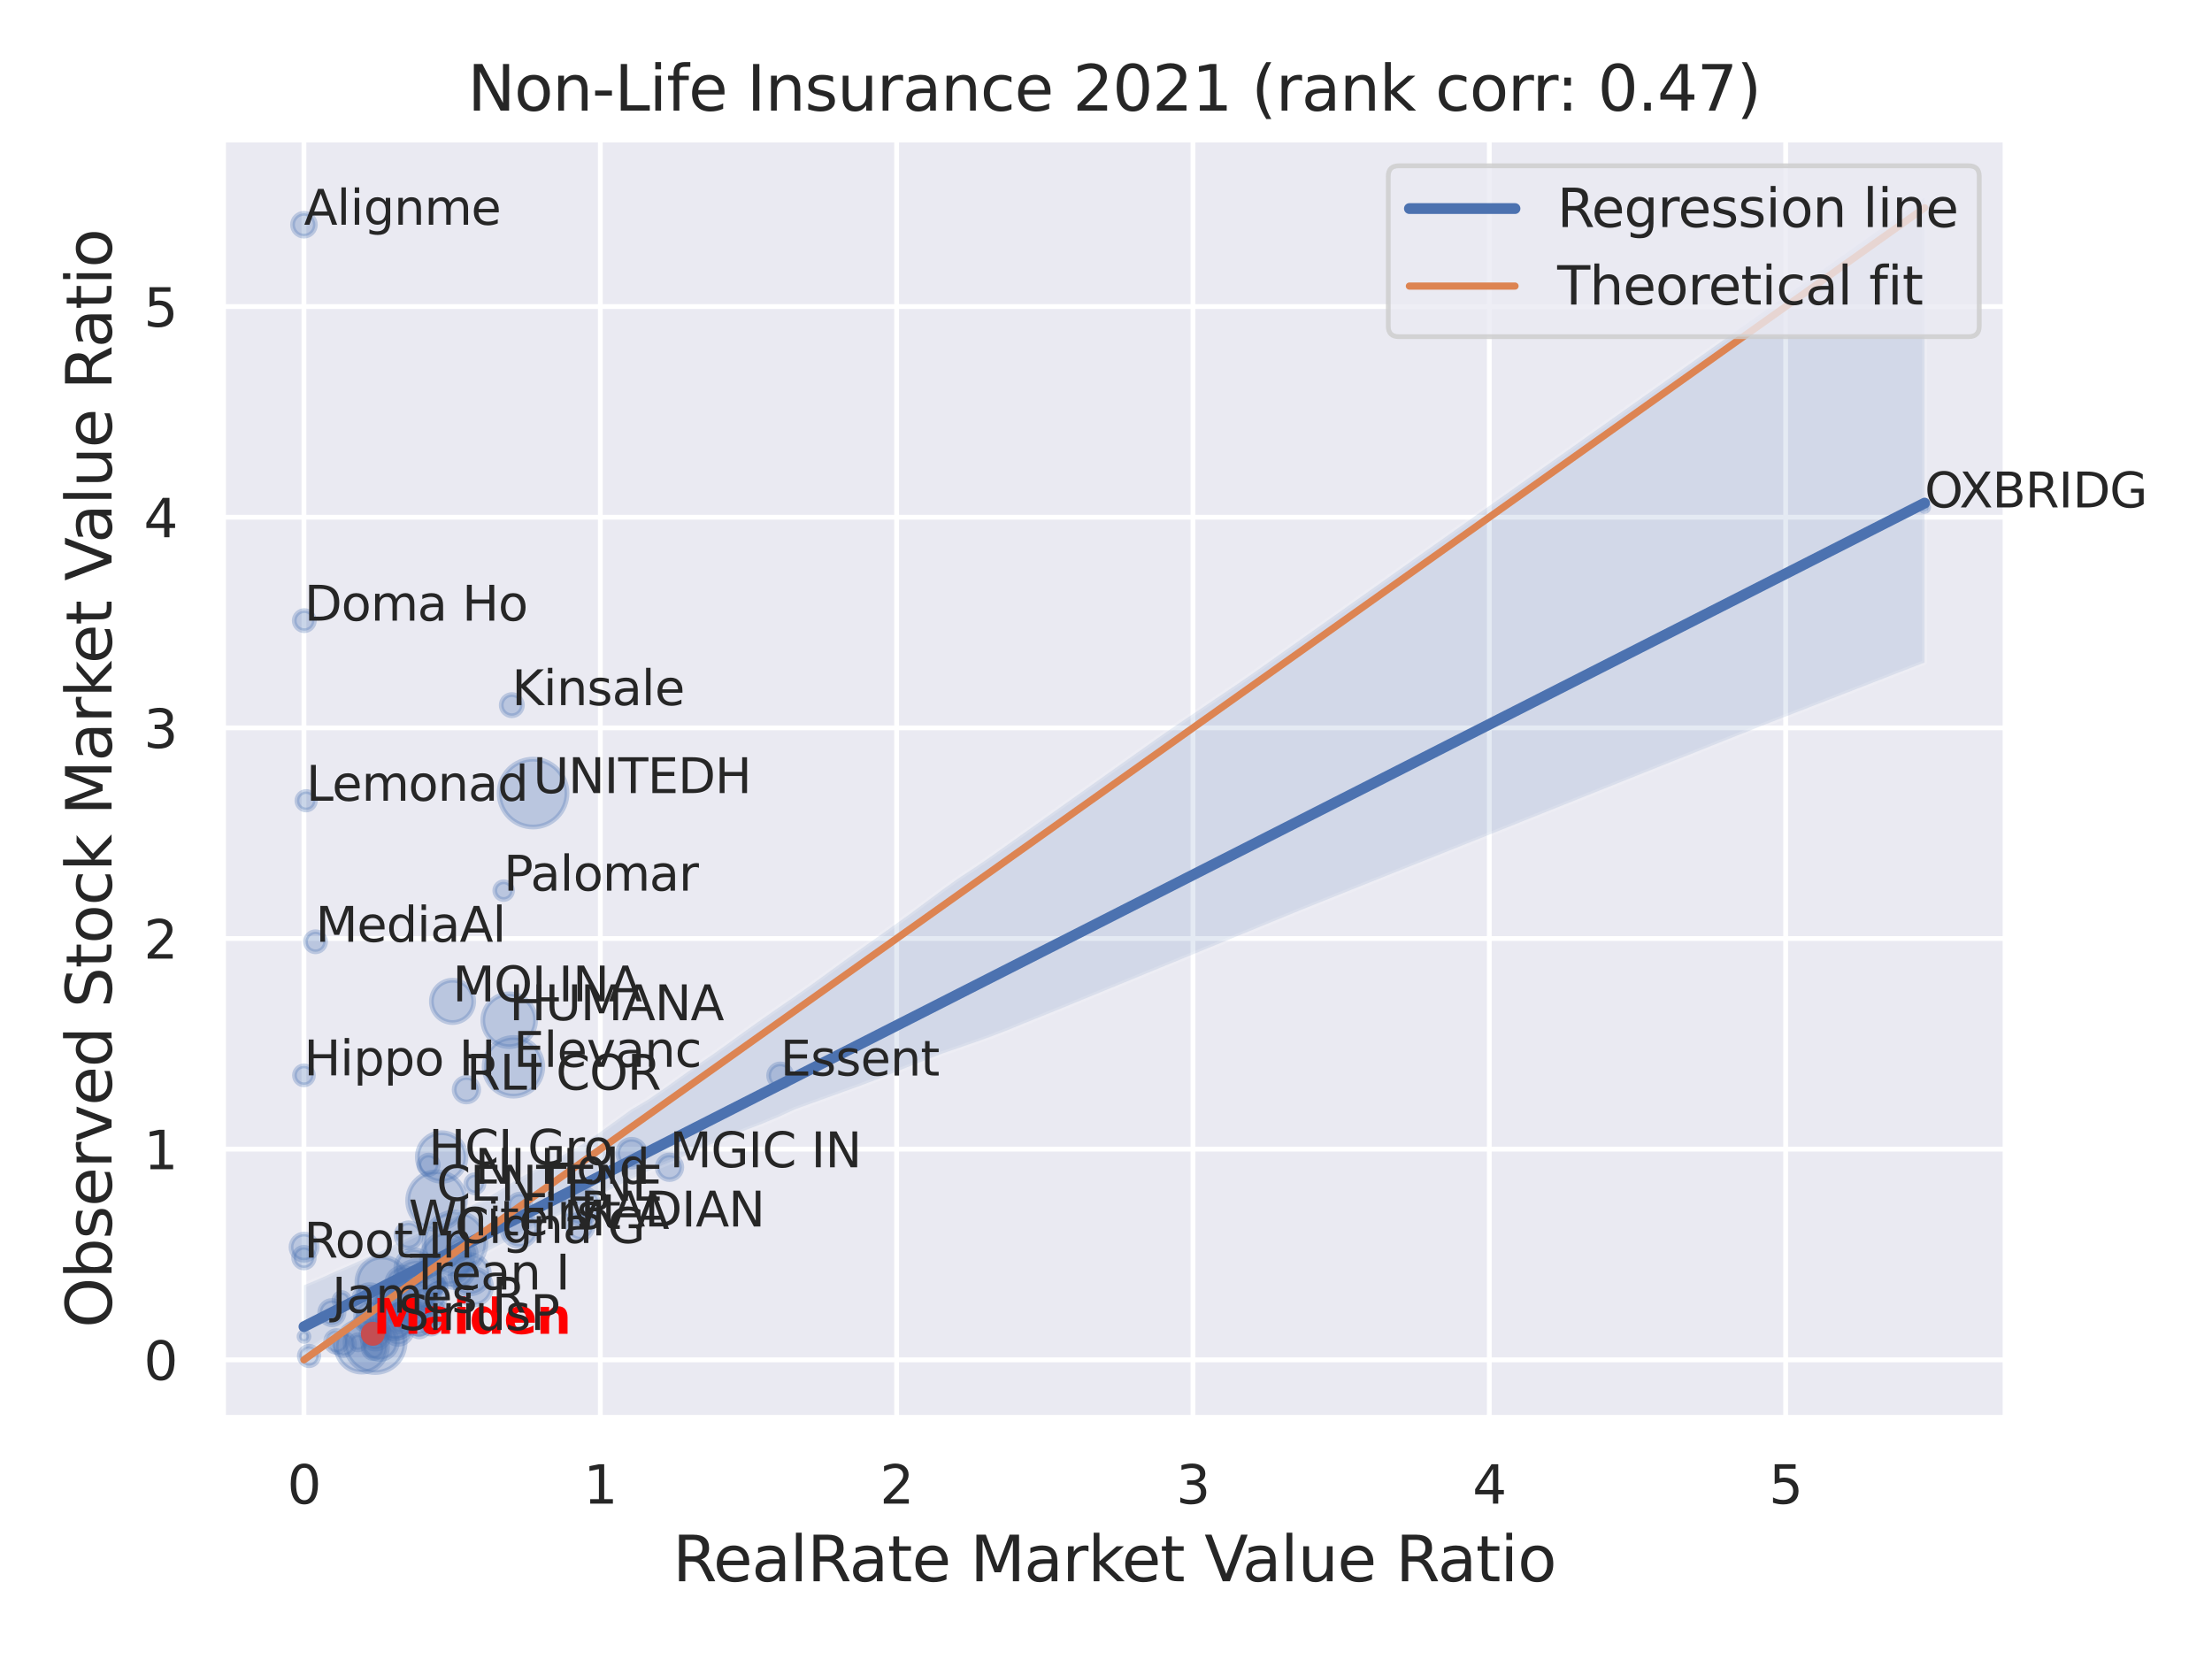 <?xml version="1.0" encoding="utf-8" standalone="no"?>
<!DOCTYPE svg PUBLIC "-//W3C//DTD SVG 1.1//EN"
  "http://www.w3.org/Graphics/SVG/1.1/DTD/svg11.dtd">
<svg xmlns:xlink="http://www.w3.org/1999/xlink" width="460.8pt" height="345.6pt" viewBox="0 0 460.8 345.6" xmlns="http://www.w3.org/2000/svg" version="1.1">
 <defs>
  <style type="text/css">*{stroke-linejoin: round; stroke-linecap: butt}</style>
 </defs>
 <g id="figure_1">
  <g id="patch_1">
   <path d="M 0 345.6 
L 460.8 345.6 
L 460.8 0 
L 0 0 
z
" style="fill: #ffffff"/>
  </g>
  <g id="axes_1">
   <g id="patch_2">
    <path d="M 46.44 295.38 
L 417.813 295.38 
L 417.813 29.04 
L 46.44 29.04 
z
" style="fill: #eaeaf2"/>
   </g>
   <g id="matplotlib.axis_1">
    <g id="xtick_1">
     <g id="line2d_1">
      <path d="M 63.321 295.38 
L 63.321 29.04 
" clip-path="url(#p097d39f6a3)" style="fill: none; stroke: #ffffff; stroke-linecap: round"/>
     </g>
     <g id="text_1">
      <!-- 0 -->
      <g style="fill: #262626" transform="translate(59.821 313.238) scale(0.11 -0.11)">
       <defs>
        <path id="DejaVuSans-30" d="M 2034 4250 
Q 1547 4250 1301 3770 
Q 1056 3291 1056 2328 
Q 1056 1369 1301 889 
Q 1547 409 2034 409 
Q 2525 409 2770 889 
Q 3016 1369 3016 2328 
Q 3016 3291 2770 3770 
Q 2525 4250 2034 4250 
z
M 2034 4750 
Q 2819 4750 3233 4129 
Q 3647 3509 3647 2328 
Q 3647 1150 3233 529 
Q 2819 -91 2034 -91 
Q 1250 -91 836 529 
Q 422 1150 422 2328 
Q 422 3509 836 4129 
Q 1250 4750 2034 4750 
z
" transform="scale(0.016)"/>
       </defs>
       <use xlink:href="#DejaVuSans-30"/>
      </g>
     </g>
    </g>
    <g id="xtick_2">
     <g id="line2d_2">
      <path d="M 125.053 295.38 
L 125.053 29.04 
" clip-path="url(#p097d39f6a3)" style="fill: none; stroke: #ffffff; stroke-linecap: round"/>
     </g>
     <g id="text_2">
      <!-- 1 -->
      <g style="fill: #262626" transform="translate(121.553 313.238) scale(0.11 -0.11)">
       <defs>
        <path id="DejaVuSans-31" d="M 794 531 
L 1825 531 
L 1825 4091 
L 703 3866 
L 703 4441 
L 1819 4666 
L 2450 4666 
L 2450 531 
L 3481 531 
L 3481 0 
L 794 0 
L 794 531 
z
" transform="scale(0.016)"/>
       </defs>
       <use xlink:href="#DejaVuSans-31"/>
      </g>
     </g>
    </g>
    <g id="xtick_3">
     <g id="line2d_3">
      <path d="M 186.785 295.38 
L 186.785 29.04 
" clip-path="url(#p097d39f6a3)" style="fill: none; stroke: #ffffff; stroke-linecap: round"/>
     </g>
     <g id="text_3">
      <!-- 2 -->
      <g style="fill: #262626" transform="translate(183.286 313.238) scale(0.11 -0.11)">
       <defs>
        <path id="DejaVuSans-32" d="M 1228 531 
L 3431 531 
L 3431 0 
L 469 0 
L 469 531 
Q 828 903 1448 1529 
Q 2069 2156 2228 2338 
Q 2531 2678 2651 2914 
Q 2772 3150 2772 3378 
Q 2772 3750 2511 3984 
Q 2250 4219 1831 4219 
Q 1534 4219 1204 4116 
Q 875 4013 500 3803 
L 500 4441 
Q 881 4594 1212 4672 
Q 1544 4750 1819 4750 
Q 2544 4750 2975 4387 
Q 3406 4025 3406 3419 
Q 3406 3131 3298 2873 
Q 3191 2616 2906 2266 
Q 2828 2175 2409 1742 
Q 1991 1309 1228 531 
z
" transform="scale(0.016)"/>
       </defs>
       <use xlink:href="#DejaVuSans-32"/>
      </g>
     </g>
    </g>
    <g id="xtick_4">
     <g id="line2d_4">
      <path d="M 248.517 295.38 
L 248.517 29.04 
" clip-path="url(#p097d39f6a3)" style="fill: none; stroke: #ffffff; stroke-linecap: round"/>
     </g>
     <g id="text_4">
      <!-- 3 -->
      <g style="fill: #262626" transform="translate(245.018 313.238) scale(0.11 -0.11)">
       <defs>
        <path id="DejaVuSans-33" d="M 2597 2516 
Q 3050 2419 3304 2112 
Q 3559 1806 3559 1356 
Q 3559 666 3084 287 
Q 2609 -91 1734 -91 
Q 1441 -91 1130 -33 
Q 819 25 488 141 
L 488 750 
Q 750 597 1062 519 
Q 1375 441 1716 441 
Q 2309 441 2620 675 
Q 2931 909 2931 1356 
Q 2931 1769 2642 2001 
Q 2353 2234 1838 2234 
L 1294 2234 
L 1294 2753 
L 1863 2753 
Q 2328 2753 2575 2939 
Q 2822 3125 2822 3475 
Q 2822 3834 2567 4026 
Q 2313 4219 1838 4219 
Q 1578 4219 1281 4162 
Q 984 4106 628 3988 
L 628 4550 
Q 988 4650 1302 4700 
Q 1616 4750 1894 4750 
Q 2613 4750 3031 4423 
Q 3450 4097 3450 3541 
Q 3450 3153 3228 2886 
Q 3006 2619 2597 2516 
z
" transform="scale(0.016)"/>
       </defs>
       <use xlink:href="#DejaVuSans-33"/>
      </g>
     </g>
    </g>
    <g id="xtick_5">
     <g id="line2d_5">
      <path d="M 310.249 295.38 
L 310.249 29.04 
" clip-path="url(#p097d39f6a3)" style="fill: none; stroke: #ffffff; stroke-linecap: round"/>
     </g>
     <g id="text_5">
      <!-- 4 -->
      <g style="fill: #262626" transform="translate(306.75 313.238) scale(0.11 -0.11)">
       <defs>
        <path id="DejaVuSans-34" d="M 2419 4116 
L 825 1625 
L 2419 1625 
L 2419 4116 
z
M 2253 4666 
L 3047 4666 
L 3047 1625 
L 3713 1625 
L 3713 1100 
L 3047 1100 
L 3047 0 
L 2419 0 
L 2419 1100 
L 313 1100 
L 313 1709 
L 2253 4666 
z
" transform="scale(0.016)"/>
       </defs>
       <use xlink:href="#DejaVuSans-34"/>
      </g>
     </g>
    </g>
    <g id="xtick_6">
     <g id="line2d_6">
      <path d="M 371.981 295.38 
L 371.981 29.04 
" clip-path="url(#p097d39f6a3)" style="fill: none; stroke: #ffffff; stroke-linecap: round"/>
     </g>
     <g id="text_6">
      <!-- 5 -->
      <g style="fill: #262626" transform="translate(368.482 313.238) scale(0.11 -0.11)">
       <defs>
        <path id="DejaVuSans-35" d="M 691 4666 
L 3169 4666 
L 3169 4134 
L 1269 4134 
L 1269 2991 
Q 1406 3038 1543 3061 
Q 1681 3084 1819 3084 
Q 2600 3084 3056 2656 
Q 3513 2228 3513 1497 
Q 3513 744 3044 326 
Q 2575 -91 1722 -91 
Q 1428 -91 1123 -41 
Q 819 9 494 109 
L 494 744 
Q 775 591 1075 516 
Q 1375 441 1709 441 
Q 2250 441 2565 725 
Q 2881 1009 2881 1497 
Q 2881 1984 2565 2268 
Q 2250 2553 1709 2553 
Q 1456 2553 1204 2497 
Q 953 2441 691 2322 
L 691 4666 
z
" transform="scale(0.016)"/>
       </defs>
       <use xlink:href="#DejaVuSans-35"/>
      </g>
     </g>
    </g>
    <g id="text_7">
     <!-- RealRate Market Value Ratio -->
     <g style="fill: #262626" transform="translate(140.14 329.404) scale(0.13 -0.13)">
      <defs>
       <path id="DejaVuSans-52" d="M 2841 2188 
Q 3044 2119 3236 1894 
Q 3428 1669 3622 1275 
L 4263 0 
L 3584 0 
L 2988 1197 
Q 2756 1666 2539 1819 
Q 2322 1972 1947 1972 
L 1259 1972 
L 1259 0 
L 628 0 
L 628 4666 
L 2053 4666 
Q 2853 4666 3247 4331 
Q 3641 3997 3641 3322 
Q 3641 2881 3436 2590 
Q 3231 2300 2841 2188 
z
M 1259 4147 
L 1259 2491 
L 2053 2491 
Q 2509 2491 2742 2702 
Q 2975 2913 2975 3322 
Q 2975 3731 2742 3939 
Q 2509 4147 2053 4147 
L 1259 4147 
z
" transform="scale(0.016)"/>
       <path id="DejaVuSans-65" d="M 3597 1894 
L 3597 1613 
L 953 1613 
Q 991 1019 1311 708 
Q 1631 397 2203 397 
Q 2534 397 2845 478 
Q 3156 559 3463 722 
L 3463 178 
Q 3153 47 2828 -22 
Q 2503 -91 2169 -91 
Q 1331 -91 842 396 
Q 353 884 353 1716 
Q 353 2575 817 3079 
Q 1281 3584 2069 3584 
Q 2775 3584 3186 3129 
Q 3597 2675 3597 1894 
z
M 3022 2063 
Q 3016 2534 2758 2815 
Q 2500 3097 2075 3097 
Q 1594 3097 1305 2825 
Q 1016 2553 972 2059 
L 3022 2063 
z
" transform="scale(0.016)"/>
       <path id="DejaVuSans-61" d="M 2194 1759 
Q 1497 1759 1228 1600 
Q 959 1441 959 1056 
Q 959 750 1161 570 
Q 1363 391 1709 391 
Q 2188 391 2477 730 
Q 2766 1069 2766 1631 
L 2766 1759 
L 2194 1759 
z
M 3341 1997 
L 3341 0 
L 2766 0 
L 2766 531 
Q 2569 213 2275 61 
Q 1981 -91 1556 -91 
Q 1019 -91 701 211 
Q 384 513 384 1019 
Q 384 1609 779 1909 
Q 1175 2209 1959 2209 
L 2766 2209 
L 2766 2266 
Q 2766 2663 2505 2880 
Q 2244 3097 1772 3097 
Q 1472 3097 1187 3025 
Q 903 2953 641 2809 
L 641 3341 
Q 956 3463 1253 3523 
Q 1550 3584 1831 3584 
Q 2591 3584 2966 3190 
Q 3341 2797 3341 1997 
z
" transform="scale(0.016)"/>
       <path id="DejaVuSans-6c" d="M 603 4863 
L 1178 4863 
L 1178 0 
L 603 0 
L 603 4863 
z
" transform="scale(0.016)"/>
       <path id="DejaVuSans-74" d="M 1172 4494 
L 1172 3500 
L 2356 3500 
L 2356 3053 
L 1172 3053 
L 1172 1153 
Q 1172 725 1289 603 
Q 1406 481 1766 481 
L 2356 481 
L 2356 0 
L 1766 0 
Q 1100 0 847 248 
Q 594 497 594 1153 
L 594 3053 
L 172 3053 
L 172 3500 
L 594 3500 
L 594 4494 
L 1172 4494 
z
" transform="scale(0.016)"/>
       <path id="DejaVuSans-20" transform="scale(0.016)"/>
       <path id="DejaVuSans-4d" d="M 628 4666 
L 1569 4666 
L 2759 1491 
L 3956 4666 
L 4897 4666 
L 4897 0 
L 4281 0 
L 4281 4097 
L 3078 897 
L 2444 897 
L 1241 4097 
L 1241 0 
L 628 0 
L 628 4666 
z
" transform="scale(0.016)"/>
       <path id="DejaVuSans-72" d="M 2631 2963 
Q 2534 3019 2420 3045 
Q 2306 3072 2169 3072 
Q 1681 3072 1420 2755 
Q 1159 2438 1159 1844 
L 1159 0 
L 581 0 
L 581 3500 
L 1159 3500 
L 1159 2956 
Q 1341 3275 1631 3429 
Q 1922 3584 2338 3584 
Q 2397 3584 2469 3576 
Q 2541 3569 2628 3553 
L 2631 2963 
z
" transform="scale(0.016)"/>
       <path id="DejaVuSans-6b" d="M 581 4863 
L 1159 4863 
L 1159 1991 
L 2875 3500 
L 3609 3500 
L 1753 1863 
L 3688 0 
L 2938 0 
L 1159 1709 
L 1159 0 
L 581 0 
L 581 4863 
z
" transform="scale(0.016)"/>
       <path id="DejaVuSans-56" d="M 1831 0 
L 50 4666 
L 709 4666 
L 2188 738 
L 3669 4666 
L 4325 4666 
L 2547 0 
L 1831 0 
z
" transform="scale(0.016)"/>
       <path id="DejaVuSans-75" d="M 544 1381 
L 544 3500 
L 1119 3500 
L 1119 1403 
Q 1119 906 1312 657 
Q 1506 409 1894 409 
Q 2359 409 2629 706 
Q 2900 1003 2900 1516 
L 2900 3500 
L 3475 3500 
L 3475 0 
L 2900 0 
L 2900 538 
Q 2691 219 2414 64 
Q 2138 -91 1772 -91 
Q 1169 -91 856 284 
Q 544 659 544 1381 
z
M 1991 3584 
L 1991 3584 
z
" transform="scale(0.016)"/>
       <path id="DejaVuSans-69" d="M 603 3500 
L 1178 3500 
L 1178 0 
L 603 0 
L 603 3500 
z
M 603 4863 
L 1178 4863 
L 1178 4134 
L 603 4134 
L 603 4863 
z
" transform="scale(0.016)"/>
       <path id="DejaVuSans-6f" d="M 1959 3097 
Q 1497 3097 1228 2736 
Q 959 2375 959 1747 
Q 959 1119 1226 758 
Q 1494 397 1959 397 
Q 2419 397 2687 759 
Q 2956 1122 2956 1747 
Q 2956 2369 2687 2733 
Q 2419 3097 1959 3097 
z
M 1959 3584 
Q 2709 3584 3137 3096 
Q 3566 2609 3566 1747 
Q 3566 888 3137 398 
Q 2709 -91 1959 -91 
Q 1206 -91 779 398 
Q 353 888 353 1747 
Q 353 2609 779 3096 
Q 1206 3584 1959 3584 
z
" transform="scale(0.016)"/>
      </defs>
      <use xlink:href="#DejaVuSans-52"/>
      <use xlink:href="#DejaVuSans-65" x="64.982"/>
      <use xlink:href="#DejaVuSans-61" x="126.506"/>
      <use xlink:href="#DejaVuSans-6c" x="187.785"/>
      <use xlink:href="#DejaVuSans-52" x="215.568"/>
      <use xlink:href="#DejaVuSans-61" x="282.801"/>
      <use xlink:href="#DejaVuSans-74" x="344.08"/>
      <use xlink:href="#DejaVuSans-65" x="383.289"/>
      <use xlink:href="#DejaVuSans-20" x="444.812"/>
      <use xlink:href="#DejaVuSans-4d" x="476.6"/>
      <use xlink:href="#DejaVuSans-61" x="562.879"/>
      <use xlink:href="#DejaVuSans-72" x="624.158"/>
      <use xlink:href="#DejaVuSans-6b" x="665.271"/>
      <use xlink:href="#DejaVuSans-65" x="719.557"/>
      <use xlink:href="#DejaVuSans-74" x="781.08"/>
      <use xlink:href="#DejaVuSans-20" x="820.289"/>
      <use xlink:href="#DejaVuSans-56" x="852.076"/>
      <use xlink:href="#DejaVuSans-61" x="912.734"/>
      <use xlink:href="#DejaVuSans-6c" x="974.014"/>
      <use xlink:href="#DejaVuSans-75" x="1001.797"/>
      <use xlink:href="#DejaVuSans-65" x="1065.176"/>
      <use xlink:href="#DejaVuSans-20" x="1126.699"/>
      <use xlink:href="#DejaVuSans-52" x="1158.486"/>
      <use xlink:href="#DejaVuSans-61" x="1225.719"/>
      <use xlink:href="#DejaVuSans-74" x="1286.998"/>
      <use xlink:href="#DejaVuSans-69" x="1326.207"/>
      <use xlink:href="#DejaVuSans-6f" x="1353.99"/>
     </g>
    </g>
   </g>
   <g id="matplotlib.axis_2">
    <g id="ytick_1">
     <g id="line2d_7">
      <path d="M 46.44 283.274 
L 417.813 283.274 
" clip-path="url(#p097d39f6a3)" style="fill: none; stroke: #ffffff; stroke-linecap: round"/>
     </g>
     <g id="text_8">
      <!-- 0 -->
      <g style="fill: #262626" transform="translate(29.941 287.453) scale(0.11 -0.11)">
       <use xlink:href="#DejaVuSans-30"/>
      </g>
     </g>
    </g>
    <g id="ytick_2">
     <g id="line2d_8">
      <path d="M 46.44 239.391 
L 417.813 239.391 
" clip-path="url(#p097d39f6a3)" style="fill: none; stroke: #ffffff; stroke-linecap: round"/>
     </g>
     <g id="text_9">
      <!-- 1 -->
      <g style="fill: #262626" transform="translate(29.941 243.57) scale(0.11 -0.11)">
       <use xlink:href="#DejaVuSans-31"/>
      </g>
     </g>
    </g>
    <g id="ytick_3">
     <g id="line2d_9">
      <path d="M 46.44 195.509 
L 417.813 195.509 
" clip-path="url(#p097d39f6a3)" style="fill: none; stroke: #ffffff; stroke-linecap: round"/>
     </g>
     <g id="text_10">
      <!-- 2 -->
      <g style="fill: #262626" transform="translate(29.941 199.688) scale(0.11 -0.11)">
       <use xlink:href="#DejaVuSans-32"/>
      </g>
     </g>
    </g>
    <g id="ytick_4">
     <g id="line2d_10">
      <path d="M 46.44 151.626 
L 417.813 151.626 
" clip-path="url(#p097d39f6a3)" style="fill: none; stroke: #ffffff; stroke-linecap: round"/>
     </g>
     <g id="text_11">
      <!-- 3 -->
      <g style="fill: #262626" transform="translate(29.941 155.805) scale(0.11 -0.11)">
       <use xlink:href="#DejaVuSans-33"/>
      </g>
     </g>
    </g>
    <g id="ytick_5">
     <g id="line2d_11">
      <path d="M 46.44 107.744 
L 417.813 107.744 
" clip-path="url(#p097d39f6a3)" style="fill: none; stroke: #ffffff; stroke-linecap: round"/>
     </g>
     <g id="text_12">
      <!-- 4 -->
      <g style="fill: #262626" transform="translate(29.941 111.923) scale(0.11 -0.11)">
       <use xlink:href="#DejaVuSans-34"/>
      </g>
     </g>
    </g>
    <g id="ytick_6">
     <g id="line2d_12">
      <path d="M 46.44 63.861 
L 417.813 63.861 
" clip-path="url(#p097d39f6a3)" style="fill: none; stroke: #ffffff; stroke-linecap: round"/>
     </g>
     <g id="text_13">
      <!-- 5 -->
      <g style="fill: #262626" transform="translate(29.941 68.041) scale(0.11 -0.11)">
       <use xlink:href="#DejaVuSans-35"/>
      </g>
     </g>
    </g>
    <g id="text_14">
     <!-- Observed Stock Market Value Ratio -->
     <g style="fill: #262626" transform="translate(23.238 276.612) rotate(-90) scale(0.13 -0.13)">
      <defs>
       <path id="DejaVuSans-4f" d="M 2522 4238 
Q 1834 4238 1429 3725 
Q 1025 3213 1025 2328 
Q 1025 1447 1429 934 
Q 1834 422 2522 422 
Q 3209 422 3611 934 
Q 4013 1447 4013 2328 
Q 4013 3213 3611 3725 
Q 3209 4238 2522 4238 
z
M 2522 4750 
Q 3503 4750 4090 4092 
Q 4678 3434 4678 2328 
Q 4678 1225 4090 567 
Q 3503 -91 2522 -91 
Q 1538 -91 948 565 
Q 359 1222 359 2328 
Q 359 3434 948 4092 
Q 1538 4750 2522 4750 
z
" transform="scale(0.016)"/>
       <path id="DejaVuSans-62" d="M 3116 1747 
Q 3116 2381 2855 2742 
Q 2594 3103 2138 3103 
Q 1681 3103 1420 2742 
Q 1159 2381 1159 1747 
Q 1159 1113 1420 752 
Q 1681 391 2138 391 
Q 2594 391 2855 752 
Q 3116 1113 3116 1747 
z
M 1159 2969 
Q 1341 3281 1617 3432 
Q 1894 3584 2278 3584 
Q 2916 3584 3314 3078 
Q 3713 2572 3713 1747 
Q 3713 922 3314 415 
Q 2916 -91 2278 -91 
Q 1894 -91 1617 61 
Q 1341 213 1159 525 
L 1159 0 
L 581 0 
L 581 4863 
L 1159 4863 
L 1159 2969 
z
" transform="scale(0.016)"/>
       <path id="DejaVuSans-73" d="M 2834 3397 
L 2834 2853 
Q 2591 2978 2328 3040 
Q 2066 3103 1784 3103 
Q 1356 3103 1142 2972 
Q 928 2841 928 2578 
Q 928 2378 1081 2264 
Q 1234 2150 1697 2047 
L 1894 2003 
Q 2506 1872 2764 1633 
Q 3022 1394 3022 966 
Q 3022 478 2636 193 
Q 2250 -91 1575 -91 
Q 1294 -91 989 -36 
Q 684 19 347 128 
L 347 722 
Q 666 556 975 473 
Q 1284 391 1588 391 
Q 1994 391 2212 530 
Q 2431 669 2431 922 
Q 2431 1156 2273 1281 
Q 2116 1406 1581 1522 
L 1381 1569 
Q 847 1681 609 1914 
Q 372 2147 372 2553 
Q 372 3047 722 3315 
Q 1072 3584 1716 3584 
Q 2034 3584 2315 3537 
Q 2597 3491 2834 3397 
z
" transform="scale(0.016)"/>
       <path id="DejaVuSans-76" d="M 191 3500 
L 800 3500 
L 1894 563 
L 2988 3500 
L 3597 3500 
L 2284 0 
L 1503 0 
L 191 3500 
z
" transform="scale(0.016)"/>
       <path id="DejaVuSans-64" d="M 2906 2969 
L 2906 4863 
L 3481 4863 
L 3481 0 
L 2906 0 
L 2906 525 
Q 2725 213 2448 61 
Q 2172 -91 1784 -91 
Q 1150 -91 751 415 
Q 353 922 353 1747 
Q 353 2572 751 3078 
Q 1150 3584 1784 3584 
Q 2172 3584 2448 3432 
Q 2725 3281 2906 2969 
z
M 947 1747 
Q 947 1113 1208 752 
Q 1469 391 1925 391 
Q 2381 391 2643 752 
Q 2906 1113 2906 1747 
Q 2906 2381 2643 2742 
Q 2381 3103 1925 3103 
Q 1469 3103 1208 2742 
Q 947 2381 947 1747 
z
" transform="scale(0.016)"/>
       <path id="DejaVuSans-53" d="M 3425 4513 
L 3425 3897 
Q 3066 4069 2747 4153 
Q 2428 4238 2131 4238 
Q 1616 4238 1336 4038 
Q 1056 3838 1056 3469 
Q 1056 3159 1242 3001 
Q 1428 2844 1947 2747 
L 2328 2669 
Q 3034 2534 3370 2195 
Q 3706 1856 3706 1288 
Q 3706 609 3251 259 
Q 2797 -91 1919 -91 
Q 1588 -91 1214 -16 
Q 841 59 441 206 
L 441 856 
Q 825 641 1194 531 
Q 1563 422 1919 422 
Q 2459 422 2753 634 
Q 3047 847 3047 1241 
Q 3047 1584 2836 1778 
Q 2625 1972 2144 2069 
L 1759 2144 
Q 1053 2284 737 2584 
Q 422 2884 422 3419 
Q 422 4038 858 4394 
Q 1294 4750 2059 4750 
Q 2388 4750 2728 4690 
Q 3069 4631 3425 4513 
z
" transform="scale(0.016)"/>
       <path id="DejaVuSans-63" d="M 3122 3366 
L 3122 2828 
Q 2878 2963 2633 3030 
Q 2388 3097 2138 3097 
Q 1578 3097 1268 2742 
Q 959 2388 959 1747 
Q 959 1106 1268 751 
Q 1578 397 2138 397 
Q 2388 397 2633 464 
Q 2878 531 3122 666 
L 3122 134 
Q 2881 22 2623 -34 
Q 2366 -91 2075 -91 
Q 1284 -91 818 406 
Q 353 903 353 1747 
Q 353 2603 823 3093 
Q 1294 3584 2113 3584 
Q 2378 3584 2631 3529 
Q 2884 3475 3122 3366 
z
" transform="scale(0.016)"/>
      </defs>
      <use xlink:href="#DejaVuSans-4f"/>
      <use xlink:href="#DejaVuSans-62" x="78.711"/>
      <use xlink:href="#DejaVuSans-73" x="142.188"/>
      <use xlink:href="#DejaVuSans-65" x="194.287"/>
      <use xlink:href="#DejaVuSans-72" x="255.811"/>
      <use xlink:href="#DejaVuSans-76" x="296.924"/>
      <use xlink:href="#DejaVuSans-65" x="356.104"/>
      <use xlink:href="#DejaVuSans-64" x="417.627"/>
      <use xlink:href="#DejaVuSans-20" x="481.104"/>
      <use xlink:href="#DejaVuSans-53" x="512.891"/>
      <use xlink:href="#DejaVuSans-74" x="576.367"/>
      <use xlink:href="#DejaVuSans-6f" x="615.576"/>
      <use xlink:href="#DejaVuSans-63" x="676.758"/>
      <use xlink:href="#DejaVuSans-6b" x="731.738"/>
      <use xlink:href="#DejaVuSans-20" x="789.648"/>
      <use xlink:href="#DejaVuSans-4d" x="821.436"/>
      <use xlink:href="#DejaVuSans-61" x="907.715"/>
      <use xlink:href="#DejaVuSans-72" x="968.994"/>
      <use xlink:href="#DejaVuSans-6b" x="1010.107"/>
      <use xlink:href="#DejaVuSans-65" x="1064.393"/>
      <use xlink:href="#DejaVuSans-74" x="1125.916"/>
      <use xlink:href="#DejaVuSans-20" x="1165.125"/>
      <use xlink:href="#DejaVuSans-56" x="1196.912"/>
      <use xlink:href="#DejaVuSans-61" x="1257.57"/>
      <use xlink:href="#DejaVuSans-6c" x="1318.85"/>
      <use xlink:href="#DejaVuSans-75" x="1346.633"/>
      <use xlink:href="#DejaVuSans-65" x="1410.012"/>
      <use xlink:href="#DejaVuSans-20" x="1471.535"/>
      <use xlink:href="#DejaVuSans-52" x="1503.322"/>
      <use xlink:href="#DejaVuSans-61" x="1570.555"/>
      <use xlink:href="#DejaVuSans-74" x="1631.834"/>
      <use xlink:href="#DejaVuSans-69" x="1671.043"/>
      <use xlink:href="#DejaVuSans-6f" x="1698.826"/>
     </g>
    </g>
   </g>
   <g id="PathCollection_1">
    <path d="M 84.986 276.458 
C 86.288 276.458 87.537 275.94 88.458 275.019 
C 89.379 274.099 89.896 272.849 89.896 271.547 
C 89.896 270.245 89.379 268.996 88.458 268.075 
C 87.537 267.154 86.288 266.637 84.986 266.637 
C 83.684 266.637 82.434 267.154 81.514 268.075 
C 80.593 268.996 80.075 270.245 80.075 271.547 
C 80.075 272.849 80.593 274.099 81.514 275.019 
C 82.434 275.94 83.684 276.458 84.986 276.458 
z
" clip-path="url(#p097d39f6a3)" style="fill: #4c72b0; fill-opacity: 0.3; stroke: #4c72b0; stroke-opacity: 0.3"/>
    <path d="M 78.135 285.925 
C 79.794 285.925 81.386 285.266 82.559 284.093 
C 83.732 282.92 84.391 281.328 84.391 279.669 
C 84.391 278.01 83.732 276.419 82.559 275.246 
C 81.386 274.073 79.794 273.414 78.135 273.414 
C 76.476 273.414 74.885 274.073 73.712 275.246 
C 72.539 276.419 71.88 278.01 71.88 279.669 
C 71.88 281.328 72.539 282.92 73.712 284.093 
C 74.885 285.266 76.476 285.925 78.135 285.925 
z
" clip-path="url(#p097d39f6a3)" style="fill: #4c72b0; fill-opacity: 0.3; stroke: #4c72b0; stroke-opacity: 0.3"/>
    <path d="M 121.034 254.911 
C 122.032 254.911 122.99 254.514 123.697 253.808 
C 124.403 253.102 124.8 252.144 124.8 251.145 
C 124.8 250.146 124.403 249.188 123.697 248.482 
C 122.99 247.776 122.032 247.379 121.034 247.379 
C 120.035 247.379 119.077 247.776 118.371 248.482 
C 117.664 249.188 117.268 250.146 117.268 251.145 
C 117.268 252.144 117.664 253.102 118.371 253.808 
C 119.077 254.514 120.035 254.911 121.034 254.911 
z
" clip-path="url(#p097d39f6a3)" style="fill: #4c72b0; fill-opacity: 0.3; stroke: #4c72b0; stroke-opacity: 0.3"/>
    <path d="M 82.343 278.829 
C 83.467 278.829 84.546 278.382 85.341 277.587 
C 86.136 276.792 86.583 275.713 86.583 274.589 
C 86.583 273.464 86.136 272.386 85.341 271.591 
C 84.546 270.795 83.467 270.349 82.343 270.349 
C 81.218 270.349 80.14 270.795 79.345 271.591 
C 78.55 272.386 78.103 273.464 78.103 274.589 
C 78.103 275.713 78.55 276.792 79.345 277.587 
C 80.14 278.382 81.218 278.829 82.343 278.829 
z
" clip-path="url(#p097d39f6a3)" style="fill: #4c72b0; fill-opacity: 0.3; stroke: #4c72b0; stroke-opacity: 0.3"/>
    <path d="M 75.843 277.027 
C 76.284 277.027 76.708 276.851 77.021 276.539 
C 77.333 276.226 77.509 275.802 77.509 275.36 
C 77.509 274.919 77.333 274.495 77.021 274.182 
C 76.708 273.87 76.284 273.694 75.843 273.694 
C 75.401 273.694 74.977 273.87 74.664 274.182 
C 74.352 274.495 74.176 274.919 74.176 275.36 
C 74.176 275.802 74.352 276.226 74.664 276.539 
C 74.977 276.851 75.401 277.027 75.843 277.027 
z
" clip-path="url(#p097d39f6a3)" style="fill: #4c72b0; fill-opacity: 0.3; stroke: #4c72b0; stroke-opacity: 0.3"/>
    <path d="M 106.075 218.029 
C 107.533 218.029 108.932 217.449 109.963 216.418 
C 110.994 215.387 111.574 213.989 111.574 212.53 
C 111.574 211.072 110.994 209.674 109.963 208.642 
C 108.932 207.611 107.533 207.032 106.075 207.032 
C 104.617 207.032 103.218 207.611 102.187 208.642 
C 101.156 209.674 100.577 211.072 100.577 212.53 
C 100.577 213.989 101.156 215.387 102.187 216.418 
C 103.218 217.449 104.617 218.029 106.075 218.029 
z
" clip-path="url(#p097d39f6a3)" style="fill: #4c72b0; fill-opacity: 0.3; stroke: #4c72b0; stroke-opacity: 0.3"/>
    <path d="M 96.11 264.252 
C 96.931 264.252 97.718 263.926 98.299 263.346 
C 98.879 262.765 99.206 261.978 99.206 261.157 
C 99.206 260.336 98.879 259.548 98.299 258.968 
C 97.718 258.387 96.931 258.061 96.11 258.061 
C 95.289 258.061 94.501 258.387 93.921 258.968 
C 93.34 259.548 93.014 260.336 93.014 261.157 
C 93.014 261.978 93.34 262.765 93.921 263.346 
C 94.501 263.926 95.289 264.252 96.11 264.252 
z
" clip-path="url(#p097d39f6a3)" style="fill: #4c72b0; fill-opacity: 0.3; stroke: #4c72b0; stroke-opacity: 0.3"/>
    <path d="M 98.646 271.816 
C 99.641 271.816 100.595 271.421 101.299 270.717 
C 102.002 270.014 102.398 269.059 102.398 268.064 
C 102.398 267.069 102.002 266.115 101.299 265.411 
C 100.595 264.708 99.641 264.313 98.646 264.313 
C 97.651 264.313 96.697 264.708 95.993 265.411 
C 95.29 266.115 94.894 267.069 94.894 268.064 
C 94.894 269.059 95.29 270.014 95.993 270.717 
C 96.697 271.421 97.651 271.816 98.646 271.816 
z
" clip-path="url(#p097d39f6a3)" style="fill: #4c72b0; fill-opacity: 0.3; stroke: #4c72b0; stroke-opacity: 0.3"/>
    <path d="M 92.002 246.093 
C 93.345 246.093 94.634 245.56 95.584 244.61 
C 96.534 243.66 97.068 242.371 97.068 241.027 
C 97.068 239.684 96.534 238.395 95.584 237.445 
C 94.634 236.495 93.345 235.961 92.002 235.961 
C 90.658 235.961 89.369 236.495 88.419 237.445 
C 87.469 238.395 86.936 239.684 86.936 241.027 
C 86.936 242.371 87.469 243.66 88.419 244.61 
C 89.369 245.56 90.658 246.093 92.002 246.093 
z
" clip-path="url(#p097d39f6a3)" style="fill: #4c72b0; fill-opacity: 0.3; stroke: #4c72b0; stroke-opacity: 0.3"/>
    <path d="M 97.164 229.561 
C 97.841 229.561 98.491 229.291 98.97 228.813 
C 99.448 228.334 99.718 227.684 99.718 227.007 
C 99.718 226.33 99.448 225.68 98.97 225.201 
C 98.491 224.722 97.841 224.453 97.164 224.453 
C 96.487 224.453 95.837 224.722 95.358 225.201 
C 94.879 225.68 94.61 226.33 94.61 227.007 
C 94.61 227.684 94.879 228.334 95.358 228.813 
C 95.837 229.291 96.487 229.561 97.164 229.561 
z
" clip-path="url(#p097d39f6a3)" style="fill: #4c72b0; fill-opacity: 0.3; stroke: #4c72b0; stroke-opacity: 0.3"/>
    <path d="M 86.891 272.666 
C 88.22 272.666 89.494 272.138 90.433 271.199 
C 91.373 270.26 91.9 268.985 91.9 267.657 
C 91.9 266.328 91.373 265.054 90.433 264.115 
C 89.494 263.176 88.22 262.648 86.891 262.648 
C 85.563 262.648 84.289 263.176 83.349 264.115 
C 82.41 265.054 81.882 266.328 81.882 267.657 
C 81.882 268.985 82.41 270.26 83.349 271.199 
C 84.289 272.138 85.563 272.666 86.891 272.666 
z
" clip-path="url(#p097d39f6a3)" style="fill: #4c72b0; fill-opacity: 0.3; stroke: #4c72b0; stroke-opacity: 0.3"/>
    <path d="M 131.583 243.116 
C 132.349 243.116 133.084 242.812 133.626 242.27 
C 134.168 241.728 134.473 240.993 134.473 240.226 
C 134.473 239.46 134.168 238.724 133.626 238.182 
C 133.084 237.64 132.349 237.336 131.583 237.336 
C 130.816 237.336 130.081 237.64 129.539 238.182 
C 128.997 238.724 128.692 239.46 128.692 240.226 
C 128.692 240.993 128.997 241.728 129.539 242.27 
C 130.081 242.812 130.816 243.116 131.583 243.116 
z
" clip-path="url(#p097d39f6a3)" style="fill: #4c72b0; fill-opacity: 0.3; stroke: #4c72b0; stroke-opacity: 0.3"/>
    <path d="M 90.504 275.703 
C 91.155 275.703 91.778 275.445 92.238 274.985 
C 92.698 274.526 92.956 273.902 92.956 273.252 
C 92.956 272.602 92.698 271.978 92.238 271.518 
C 91.778 271.059 91.155 270.8 90.504 270.8 
C 89.854 270.8 89.231 271.059 88.771 271.518 
C 88.311 271.978 88.053 272.602 88.053 273.252 
C 88.053 273.902 88.311 274.526 88.771 274.985 
C 89.231 275.445 89.854 275.703 90.504 275.703 
z
" clip-path="url(#p097d39f6a3)" style="fill: #4c72b0; fill-opacity: 0.3; stroke: #4c72b0; stroke-opacity: 0.3"/>
    <path d="M 111.046 172.283 
C 112.921 172.283 114.72 171.538 116.046 170.212 
C 117.372 168.886 118.117 167.087 118.117 165.212 
C 118.117 163.337 117.372 161.538 116.046 160.212 
C 114.72 158.886 112.921 158.141 111.046 158.141 
C 109.171 158.141 107.372 158.886 106.046 160.212 
C 104.72 161.538 103.975 163.337 103.975 165.212 
C 103.975 167.087 104.72 168.886 106.046 170.212 
C 107.372 171.538 109.171 172.283 111.046 172.283 
z
" clip-path="url(#p097d39f6a3)" style="fill: #4c72b0; fill-opacity: 0.3; stroke: #4c72b0; stroke-opacity: 0.3"/>
    <path d="M 85.126 259.993 
C 85.824 259.993 86.493 259.716 86.987 259.222 
C 87.48 258.729 87.757 258.059 87.757 257.361 
C 87.757 256.664 87.48 255.994 86.987 255.501 
C 86.493 255.007 85.824 254.73 85.126 254.73 
C 84.428 254.73 83.759 255.007 83.265 255.501 
C 82.772 255.994 82.495 256.664 82.495 257.361 
C 82.495 258.059 82.772 258.729 83.265 259.222 
C 83.759 259.716 84.428 259.993 85.126 259.993 
z
" clip-path="url(#p097d39f6a3)" style="fill: #4c72b0; fill-opacity: 0.3; stroke: #4c72b0; stroke-opacity: 0.3"/>
    <path d="M 83.506 277.527 
C 84.125 277.527 84.718 277.281 85.156 276.844 
C 85.593 276.406 85.839 275.813 85.839 275.194 
C 85.839 274.576 85.593 273.983 85.156 273.545 
C 84.718 273.108 84.125 272.862 83.506 272.862 
C 82.888 272.862 82.295 273.108 81.857 273.545 
C 81.42 273.983 81.174 274.576 81.174 275.194 
C 81.174 275.813 81.42 276.406 81.857 276.844 
C 82.295 277.281 82.888 277.527 83.506 277.527 
z
" clip-path="url(#p097d39f6a3)" style="fill: #4c72b0; fill-opacity: 0.3; stroke: #4c72b0; stroke-opacity: 0.3"/>
    <path d="M 77.757 283.012 
C 78.312 283.012 78.844 282.792 79.236 282.4 
C 79.628 282.007 79.848 281.475 79.848 280.921 
C 79.848 280.366 79.628 279.834 79.236 279.442 
C 78.844 279.05 78.312 278.829 77.757 278.829 
C 77.202 278.829 76.67 279.05 76.278 279.442 
C 75.886 279.834 75.665 280.366 75.665 280.921 
C 75.665 281.475 75.886 282.007 76.278 282.4 
C 76.67 282.792 77.202 283.012 77.757 283.012 
z
" clip-path="url(#p097d39f6a3)" style="fill: #4c72b0; fill-opacity: 0.3; stroke: #4c72b0; stroke-opacity: 0.3"/>
    <path d="M 78.192 281.049 
C 78.982 281.049 79.74 280.735 80.299 280.176 
C 80.858 279.617 81.172 278.859 81.172 278.069 
C 81.172 277.279 80.858 276.521 80.299 275.962 
C 79.74 275.403 78.982 275.089 78.192 275.089 
C 77.402 275.089 76.644 275.403 76.085 275.962 
C 75.526 276.521 75.212 277.279 75.212 278.069 
C 75.212 278.859 75.526 279.617 76.085 280.176 
C 76.644 280.735 77.402 281.049 78.192 281.049 
z
" clip-path="url(#p097d39f6a3)" style="fill: #4c72b0; fill-opacity: 0.3; stroke: #4c72b0; stroke-opacity: 0.3"/>
    <path d="M 77.016 274.521 
C 77.931 274.521 78.809 274.158 79.456 273.511 
C 80.102 272.864 80.466 271.987 80.466 271.072 
C 80.466 270.157 80.102 269.28 79.456 268.633 
C 78.809 267.986 77.931 267.622 77.016 267.622 
C 76.102 267.622 75.224 267.986 74.577 268.633 
C 73.93 269.28 73.567 270.157 73.567 271.072 
C 73.567 271.987 73.93 272.864 74.577 273.511 
C 75.224 274.158 76.102 274.521 77.016 274.521 
z
" clip-path="url(#p097d39f6a3)" style="fill: #4c72b0; fill-opacity: 0.3; stroke: #4c72b0; stroke-opacity: 0.3"/>
    <path d="M 139.47 245.723 
C 140.15 245.723 140.801 245.454 141.281 244.973 
C 141.761 244.493 142.031 243.842 142.031 243.162 
C 142.031 242.483 141.761 241.832 141.281 241.352 
C 140.801 240.871 140.15 240.601 139.47 240.601 
C 138.791 240.601 138.14 240.871 137.659 241.352 
C 137.179 241.832 136.909 242.483 136.909 243.162 
C 136.909 243.842 137.179 244.493 137.659 244.973 
C 138.14 245.454 138.791 245.723 139.47 245.723 
z
" clip-path="url(#p097d39f6a3)" style="fill: #4c72b0; fill-opacity: 0.3; stroke: #4c72b0; stroke-opacity: 0.3"/>
    <path d="M 120.875 258.153 
C 121.578 258.153 122.251 257.874 122.748 257.377 
C 123.245 256.881 123.524 256.207 123.524 255.505 
C 123.524 254.802 123.245 254.128 122.748 253.632 
C 122.251 253.135 121.578 252.856 120.875 252.856 
C 120.173 252.856 119.499 253.135 119.003 253.632 
C 118.506 254.128 118.227 254.802 118.227 255.505 
C 118.227 256.207 118.506 256.881 119.003 257.377 
C 119.499 257.874 120.173 258.153 120.875 258.153 
z
" clip-path="url(#p097d39f6a3)" style="fill: #4c72b0; fill-opacity: 0.3; stroke: #4c72b0; stroke-opacity: 0.3"/>
    <path d="M 80.544 273.176 
C 81.189 273.176 81.807 272.92 82.262 272.464 
C 82.718 272.008 82.974 271.39 82.974 270.746 
C 82.974 270.102 82.718 269.484 82.262 269.028 
C 81.807 268.572 81.189 268.316 80.544 268.316 
C 79.9 268.316 79.282 268.572 78.826 269.028 
C 78.371 269.484 78.115 270.102 78.115 270.746 
C 78.115 271.39 78.371 272.008 78.826 272.464 
C 79.282 272.92 79.9 273.176 80.544 273.176 
z
" clip-path="url(#p097d39f6a3)" style="fill: #4c72b0; fill-opacity: 0.3; stroke: #4c72b0; stroke-opacity: 0.3"/>
    <path d="M 93.095 267.484 
C 94.5 267.484 95.847 266.926 96.841 265.933 
C 97.834 264.939 98.392 263.592 98.392 262.187 
C 98.392 260.783 97.834 259.435 96.841 258.442 
C 95.847 257.449 94.5 256.891 93.095 256.891 
C 91.691 256.891 90.343 257.449 89.35 258.442 
C 88.357 259.435 87.799 260.783 87.799 262.187 
C 87.799 263.592 88.357 264.939 89.35 265.933 
C 90.343 266.926 91.691 267.484 93.095 267.484 
z
" clip-path="url(#p097d39f6a3)" style="fill: #4c72b0; fill-opacity: 0.3; stroke: #4c72b0; stroke-opacity: 0.3"/>
    <path d="M 79.579 272.315 
C 80.965 272.315 82.294 271.764 83.274 270.784 
C 84.254 269.805 84.805 268.475 84.805 267.09 
C 84.805 265.704 84.254 264.375 83.274 263.395 
C 82.294 262.415 80.965 261.864 79.579 261.864 
C 78.194 261.864 76.864 262.415 75.884 263.395 
C 74.905 264.375 74.354 265.704 74.354 267.09 
C 74.354 268.475 74.905 269.805 75.884 270.784 
C 76.864 271.764 78.194 272.315 79.579 272.315 
z
" clip-path="url(#p097d39f6a3)" style="fill: #4c72b0; fill-opacity: 0.3; stroke: #4c72b0; stroke-opacity: 0.3"/>
    <path d="M 83.916 270.762 
C 84.812 270.762 85.671 270.406 86.305 269.772 
C 86.938 269.139 87.294 268.28 87.294 267.384 
C 87.294 266.488 86.938 265.629 86.305 264.996 
C 85.671 264.363 84.812 264.007 83.916 264.007 
C 83.021 264.007 82.161 264.363 81.528 264.996 
C 80.895 265.629 80.539 266.488 80.539 267.384 
C 80.539 268.28 80.895 269.139 81.528 269.772 
C 82.161 270.406 83.021 270.762 83.916 270.762 
z
" clip-path="url(#p097d39f6a3)" style="fill: #4c72b0; fill-opacity: 0.3; stroke: #4c72b0; stroke-opacity: 0.3"/>
    <path d="M 94.848 268.243 
C 95.893 268.243 96.895 267.828 97.633 267.09 
C 98.372 266.351 98.787 265.349 98.787 264.305 
C 98.787 263.26 98.372 262.258 97.633 261.519 
C 96.895 260.781 95.893 260.366 94.848 260.366 
C 93.804 260.366 92.802 260.781 92.063 261.519 
C 91.324 262.258 90.909 263.26 90.909 264.305 
C 90.909 265.349 91.324 266.351 92.063 267.09 
C 92.802 267.828 93.804 268.243 94.848 268.243 
z
" clip-path="url(#p097d39f6a3)" style="fill: #4c72b0; fill-opacity: 0.3; stroke: #4c72b0; stroke-opacity: 0.3"/>
    <path d="M 86.185 267.764 
C 87.171 267.764 88.117 267.373 88.815 266.675 
C 89.512 265.978 89.904 265.032 89.904 264.045 
C 89.904 263.059 89.512 262.113 88.815 261.416 
C 88.117 260.718 87.171 260.326 86.185 260.326 
C 85.199 260.326 84.253 260.718 83.555 261.416 
C 82.858 262.113 82.466 263.059 82.466 264.045 
C 82.466 265.032 82.858 265.978 83.555 266.675 
C 84.253 267.373 85.199 267.764 86.185 267.764 
z
" clip-path="url(#p097d39f6a3)" style="fill: #4c72b0; fill-opacity: 0.3; stroke: #4c72b0; stroke-opacity: 0.3"/>
    <path d="M 64.38 284.502 
C 64.916 284.502 65.429 284.289 65.808 283.91 
C 66.187 283.531 66.399 283.018 66.399 282.482 
C 66.399 281.946 66.187 281.433 65.808 281.054 
C 65.429 280.675 64.916 280.462 64.38 280.462 
C 63.844 280.462 63.331 280.675 62.952 281.054 
C 62.573 281.433 62.36 281.946 62.36 282.482 
C 62.36 283.018 62.573 283.531 62.952 283.91 
C 63.331 284.289 63.844 284.502 64.38 284.502 
z
" clip-path="url(#p097d39f6a3)" style="fill: #4c72b0; fill-opacity: 0.3; stroke: #4c72b0; stroke-opacity: 0.3"/>
    <path d="M 90.928 256.114 
C 92.521 256.114 94.048 255.481 95.174 254.355 
C 96.3 253.229 96.933 251.701 96.933 250.109 
C 96.933 248.516 96.3 246.989 95.174 245.863 
C 94.048 244.737 92.521 244.104 90.928 244.104 
C 89.336 244.104 87.809 244.737 86.682 245.863 
C 85.556 246.989 84.924 248.516 84.924 250.109 
C 84.924 251.701 85.556 253.229 86.682 254.355 
C 87.809 255.481 89.336 256.114 90.928 256.114 
z
" clip-path="url(#p097d39f6a3)" style="fill: #4c72b0; fill-opacity: 0.3; stroke: #4c72b0; stroke-opacity: 0.3"/>
    <path d="M 71.188 272.482 
C 71.616 272.482 72.027 272.312 72.33 272.009 
C 72.633 271.706 72.803 271.296 72.803 270.867 
C 72.803 270.439 72.633 270.028 72.33 269.726 
C 72.027 269.423 71.616 269.253 71.188 269.253 
C 70.76 269.253 70.349 269.423 70.046 269.726 
C 69.744 270.028 69.573 270.439 69.573 270.867 
C 69.573 271.296 69.744 271.706 70.046 272.009 
C 70.349 272.312 70.76 272.482 71.188 272.482 
z
" clip-path="url(#p097d39f6a3)" style="fill: #4c72b0; fill-opacity: 0.3; stroke: #4c72b0; stroke-opacity: 0.3"/>
    <path d="M 77.055 277.109 
C 77.846 277.109 78.604 276.796 79.162 276.237 
C 79.721 275.678 80.035 274.92 80.035 274.13 
C 80.035 273.34 79.721 272.582 79.162 272.023 
C 78.604 271.464 77.846 271.15 77.055 271.15 
C 76.265 271.15 75.507 271.464 74.949 272.023 
C 74.39 272.582 74.076 273.34 74.076 274.13 
C 74.076 274.92 74.39 275.678 74.949 276.237 
C 75.507 276.796 76.265 277.109 77.055 277.109 
z
" clip-path="url(#p097d39f6a3)" style="fill: #4c72b0; fill-opacity: 0.3; stroke: #4c72b0; stroke-opacity: 0.3"/>
    <path d="M 89.026 273.279 
C 90.089 273.279 91.109 272.856 91.861 272.104 
C 92.613 271.352 93.036 270.332 93.036 269.269 
C 93.036 268.205 92.613 267.185 91.861 266.433 
C 91.109 265.681 90.089 265.259 89.026 265.259 
C 87.962 265.259 86.942 265.681 86.19 266.433 
C 85.438 267.185 85.016 268.205 85.016 269.269 
C 85.016 270.332 85.438 271.352 86.19 272.104 
C 86.942 272.856 87.962 273.279 89.026 273.279 
z
" clip-path="url(#p097d39f6a3)" style="fill: #4c72b0; fill-opacity: 0.3; stroke: #4c72b0; stroke-opacity: 0.3"/>
    <path d="M 97.864 269.553 
C 98.951 269.553 99.993 269.121 100.761 268.353 
C 101.53 267.585 101.962 266.542 101.962 265.456 
C 101.962 264.369 101.53 263.327 100.761 262.558 
C 99.993 261.79 98.951 261.358 97.864 261.358 
C 96.777 261.358 95.735 261.79 94.967 262.558 
C 94.198 263.327 93.767 264.369 93.767 265.456 
C 93.767 266.542 94.198 267.585 94.967 268.353 
C 95.735 269.121 96.777 269.553 97.864 269.553 
z
" clip-path="url(#p097d39f6a3)" style="fill: #4c72b0; fill-opacity: 0.3; stroke: #4c72b0; stroke-opacity: 0.3"/>
    <path d="M 75.364 285.836 
C 76.781 285.836 78.14 285.273 79.141 284.271 
C 80.143 283.269 80.706 281.911 80.706 280.494 
C 80.706 279.078 80.143 277.719 79.141 276.717 
C 78.14 275.715 76.781 275.153 75.364 275.153 
C 73.948 275.153 72.589 275.715 71.587 276.717 
C 70.585 277.719 70.023 279.078 70.023 280.494 
C 70.023 281.911 70.585 283.269 71.587 284.271 
C 72.589 285.273 73.948 285.836 75.364 285.836 
z
" clip-path="url(#p097d39f6a3)" style="fill: #4c72b0; fill-opacity: 0.3; stroke: #4c72b0; stroke-opacity: 0.3"/>
    <path d="M 84.882 275.266 
C 85.585 275.266 86.259 274.986 86.756 274.49 
C 87.253 273.993 87.532 273.319 87.532 272.616 
C 87.532 271.914 87.253 271.24 86.756 270.743 
C 86.259 270.246 85.585 269.967 84.882 269.967 
C 84.18 269.967 83.506 270.246 83.009 270.743 
C 82.512 271.24 82.233 271.914 82.233 272.616 
C 82.233 273.319 82.512 273.993 83.009 274.49 
C 83.506 274.986 84.18 275.266 84.882 275.266 
z
" clip-path="url(#p097d39f6a3)" style="fill: #4c72b0; fill-opacity: 0.3; stroke: #4c72b0; stroke-opacity: 0.3"/>
    <path d="M 106.961 228.352 
C 108.582 228.352 110.136 227.708 111.282 226.562 
C 112.428 225.416 113.071 223.862 113.071 222.242 
C 113.071 220.621 112.428 219.067 111.282 217.921 
C 110.136 216.775 108.582 216.131 106.961 216.131 
C 105.341 216.131 103.786 216.775 102.64 217.921 
C 101.495 219.067 100.851 220.621 100.851 222.242 
C 100.851 223.862 101.495 225.416 102.64 226.562 
C 103.786 227.708 105.341 228.352 106.961 228.352 
z
" clip-path="url(#p097d39f6a3)" style="fill: #4c72b0; fill-opacity: 0.3; stroke: #4c72b0; stroke-opacity: 0.3"/>
    <path d="M 108.248 253.387 
C 108.862 253.387 109.45 253.143 109.884 252.709 
C 110.318 252.275 110.562 251.686 110.562 251.072 
C 110.562 250.458 110.318 249.87 109.884 249.435 
C 109.45 249.001 108.862 248.758 108.248 248.758 
C 107.634 248.758 107.045 249.001 106.611 249.435 
C 106.177 249.87 105.933 250.458 105.933 251.072 
C 105.933 251.686 106.177 252.275 106.611 252.709 
C 107.045 253.143 107.634 253.387 108.248 253.387 
z
" clip-path="url(#p097d39f6a3)" style="fill: #4c72b0; fill-opacity: 0.3; stroke: #4c72b0; stroke-opacity: 0.3"/>
    <path d="M 94.274 213.013 
C 95.443 213.013 96.564 212.548 97.39 211.722 
C 98.216 210.896 98.681 209.775 98.681 208.606 
C 98.681 207.438 98.216 206.317 97.39 205.491 
C 96.564 204.665 95.443 204.2 94.274 204.2 
C 93.106 204.2 91.985 204.665 91.159 205.491 
C 90.333 206.317 89.868 207.438 89.868 208.606 
C 89.868 209.775 90.333 210.896 91.159 211.722 
C 91.985 212.548 93.106 213.013 94.274 213.013 
z
" clip-path="url(#p097d39f6a3)" style="fill: #4c72b0; fill-opacity: 0.3; stroke: #4c72b0; stroke-opacity: 0.3"/>
    <path d="M 82.265 278.937 
C 83.214 278.937 84.125 278.56 84.797 277.888 
C 85.468 277.217 85.845 276.306 85.845 275.356 
C 85.845 274.406 85.468 273.495 84.797 272.824 
C 84.125 272.152 83.214 271.775 82.265 271.775 
C 81.315 271.775 80.404 272.152 79.732 272.824 
C 79.061 273.495 78.684 274.406 78.684 275.356 
C 78.684 276.306 79.061 277.217 79.732 277.888 
C 80.404 278.56 81.315 278.937 82.265 278.937 
z
" clip-path="url(#p097d39f6a3)" style="fill: #4c72b0; fill-opacity: 0.3; stroke: #4c72b0; stroke-opacity: 0.3"/>
    <path d="M 79.131 283.202 
C 80.094 283.202 81.017 282.82 81.697 282.139 
C 82.378 281.459 82.76 280.535 82.76 279.573 
C 82.76 278.611 82.378 277.687 81.697 277.007 
C 81.017 276.326 80.094 275.944 79.131 275.944 
C 78.169 275.944 77.246 276.326 76.565 277.007 
C 75.885 277.687 75.502 278.611 75.502 279.573 
C 75.502 280.535 75.885 281.459 76.565 282.139 
C 77.246 282.82 78.169 283.202 79.131 283.202 
z
" clip-path="url(#p097d39f6a3)" style="fill: #4c72b0; fill-opacity: 0.3; stroke: #4c72b0; stroke-opacity: 0.3"/>
    <path d="M 82.107 275.363 
C 83.157 275.363 84.164 274.946 84.906 274.203 
C 85.648 273.461 86.065 272.454 86.065 271.405 
C 86.065 270.355 85.648 269.348 84.906 268.606 
C 84.164 267.863 83.157 267.446 82.107 267.446 
C 81.057 267.446 80.05 267.863 79.308 268.606 
C 78.566 269.348 78.149 270.355 78.149 271.405 
C 78.149 272.454 78.566 273.461 79.308 274.203 
C 80.05 274.946 81.057 275.363 82.107 275.363 
z
" clip-path="url(#p097d39f6a3)" style="fill: #4c72b0; fill-opacity: 0.3; stroke: #4c72b0; stroke-opacity: 0.3"/>
    <path d="M 85.93 275.74 
C 87.074 275.74 88.172 275.286 88.982 274.476 
C 89.791 273.667 90.246 272.569 90.246 271.424 
C 90.246 270.279 89.791 269.181 88.982 268.372 
C 88.172 267.563 87.074 267.108 85.93 267.108 
C 84.785 267.108 83.687 267.563 82.877 268.372 
C 82.068 269.181 81.613 270.279 81.613 271.424 
C 81.613 272.569 82.068 273.667 82.877 274.476 
C 83.687 275.286 84.785 275.74 85.93 275.74 
z
" clip-path="url(#p097d39f6a3)" style="fill: #4c72b0; fill-opacity: 0.3; stroke: #4c72b0; stroke-opacity: 0.3"/>
    <path d="M 87.081 277.916 
C 87.908 277.916 88.701 277.587 89.286 277.003 
C 89.87 276.418 90.199 275.625 90.199 274.798 
C 90.199 273.972 89.87 273.179 89.286 272.594 
C 88.701 272.009 87.908 271.681 87.081 271.681 
C 86.254 271.681 85.461 272.009 84.877 272.594 
C 84.292 273.179 83.964 273.972 83.964 274.798 
C 83.964 275.625 84.292 276.418 84.877 277.003 
C 85.461 277.587 86.254 277.916 87.081 277.916 
z
" clip-path="url(#p097d39f6a3)" style="fill: #4c72b0; fill-opacity: 0.3; stroke: #4c72b0; stroke-opacity: 0.3"/>
    <path d="M 90.523 269.946 
C 91.153 269.946 91.757 269.696 92.203 269.25 
C 92.648 268.805 92.899 268.2 92.899 267.57 
C 92.899 266.94 92.648 266.336 92.203 265.89 
C 91.757 265.445 91.153 265.194 90.523 265.194 
C 89.892 265.194 89.288 265.445 88.843 265.89 
C 88.397 266.336 88.147 266.94 88.147 267.57 
C 88.147 268.2 88.397 268.805 88.843 269.25 
C 89.288 269.696 89.892 269.946 90.523 269.946 
z
" clip-path="url(#p097d39f6a3)" style="fill: #4c72b0; fill-opacity: 0.3; stroke: #4c72b0; stroke-opacity: 0.3"/>
    <path d="M 89.804 277.92 
C 90.376 277.92 90.925 277.692 91.329 277.288 
C 91.734 276.884 91.961 276.335 91.961 275.763 
C 91.961 275.191 91.734 274.643 91.329 274.238 
C 90.925 273.834 90.376 273.606 89.804 273.606 
C 89.232 273.606 88.684 273.834 88.279 274.238 
C 87.875 274.643 87.648 275.191 87.648 275.763 
C 87.648 276.335 87.875 276.884 88.279 277.288 
C 88.684 277.692 89.232 277.92 89.804 277.92 
z
" clip-path="url(#p097d39f6a3)" style="fill: #4c72b0; fill-opacity: 0.3; stroke: #4c72b0; stroke-opacity: 0.3"/>
    <path d="M 78.451 279.84 
C 79.126 279.84 79.774 279.572 80.251 279.095 
C 80.729 278.617 80.997 277.969 80.997 277.294 
C 80.997 276.619 80.729 275.971 80.251 275.493 
C 79.774 275.016 79.126 274.748 78.451 274.748 
C 77.776 274.748 77.128 275.016 76.65 275.493 
C 76.173 275.971 75.904 276.619 75.904 277.294 
C 75.904 277.969 76.173 278.617 76.65 279.095 
C 77.128 279.572 77.776 279.84 78.451 279.84 
z
" clip-path="url(#p097d39f6a3)" style="fill: #4c72b0; fill-opacity: 0.3; stroke: #4c72b0; stroke-opacity: 0.3"/>
    <path d="M 89.282 244.676 
C 89.819 244.676 90.335 244.462 90.715 244.082 
C 91.096 243.702 91.309 243.186 91.309 242.648 
C 91.309 242.111 91.096 241.595 90.715 241.215 
C 90.335 240.835 89.819 240.621 89.282 240.621 
C 88.744 240.621 88.228 240.835 87.848 241.215 
C 87.468 241.595 87.254 242.111 87.254 242.648 
C 87.254 243.186 87.468 243.702 87.848 244.082 
C 88.228 244.462 88.744 244.676 89.282 244.676 
z
" clip-path="url(#p097d39f6a3)" style="fill: #4c72b0; fill-opacity: 0.3; stroke: #4c72b0; stroke-opacity: 0.3"/>
    <path d="M 71.539 282.379 
C 72.155 282.379 72.747 282.134 73.183 281.698 
C 73.619 281.262 73.864 280.671 73.864 280.054 
C 73.864 279.437 73.619 278.846 73.183 278.409 
C 72.747 277.973 72.155 277.728 71.539 277.728 
C 70.922 277.728 70.33 277.973 69.894 278.409 
C 69.458 278.846 69.213 279.437 69.213 280.054 
C 69.213 280.671 69.458 281.262 69.894 281.698 
C 70.33 282.134 70.922 282.379 71.539 282.379 
z
" clip-path="url(#p097d39f6a3)" style="fill: #4c72b0; fill-opacity: 0.3; stroke: #4c72b0; stroke-opacity: 0.3"/>
    <path d="M 77.674 279.849 
C 78.204 279.849 78.713 279.638 79.088 279.264 
C 79.462 278.889 79.673 278.38 79.673 277.85 
C 79.673 277.32 79.462 276.811 79.088 276.437 
C 78.713 276.062 78.204 275.851 77.674 275.851 
C 77.144 275.851 76.635 276.062 76.261 276.437 
C 75.886 276.811 75.675 277.32 75.675 277.85 
C 75.675 278.38 75.886 278.889 76.261 279.264 
C 76.635 279.638 77.144 279.849 77.674 279.849 
z
" clip-path="url(#p097d39f6a3)" style="fill: #4c72b0; fill-opacity: 0.3; stroke: #4c72b0; stroke-opacity: 0.3"/>
    <path d="M 162.545 226.483 
C 163.188 226.483 163.806 226.228 164.261 225.772 
C 164.716 225.317 164.972 224.7 164.972 224.056 
C 164.972 223.412 164.716 222.795 164.261 222.34 
C 163.806 221.885 163.188 221.629 162.545 221.629 
C 161.901 221.629 161.283 221.885 160.828 222.34 
C 160.373 222.795 160.117 223.412 160.117 224.056 
C 160.117 224.7 160.373 225.317 160.828 225.772 
C 161.283 226.228 161.901 226.483 162.545 226.483 
z
" clip-path="url(#p097d39f6a3)" style="fill: #4c72b0; fill-opacity: 0.3; stroke: #4c72b0; stroke-opacity: 0.3"/>
    <path d="M 108.218 259.658 
C 109.185 259.658 110.113 259.274 110.797 258.59 
C 111.482 257.905 111.866 256.977 111.866 256.01 
C 111.866 255.042 111.482 254.114 110.797 253.43 
C 110.113 252.746 109.185 252.362 108.218 252.362 
C 107.25 252.362 106.322 252.746 105.638 253.43 
C 104.954 254.114 104.569 255.042 104.569 256.01 
C 104.569 256.977 104.954 257.905 105.638 258.59 
C 106.322 259.274 107.25 259.658 108.218 259.658 
z
" clip-path="url(#p097d39f6a3)" style="fill: #4c72b0; fill-opacity: 0.3; stroke: #4c72b0; stroke-opacity: 0.3"/>
    <path d="M 87.366 278.501 
C 87.963 278.501 88.536 278.263 88.958 277.841 
C 89.38 277.419 89.617 276.847 89.617 276.25 
C 89.617 275.653 89.38 275.08 88.958 274.658 
C 88.536 274.236 87.963 273.999 87.366 273.999 
C 86.769 273.999 86.197 274.236 85.775 274.658 
C 85.352 275.08 85.115 275.653 85.115 276.25 
C 85.115 276.847 85.352 277.419 85.775 277.841 
C 86.197 278.263 86.769 278.501 87.366 278.501 
z
" clip-path="url(#p097d39f6a3)" style="fill: #4c72b0; fill-opacity: 0.3; stroke: #4c72b0; stroke-opacity: 0.3"/>
    <path d="M 74.575 281.207 
C 74.994 281.207 75.397 281.04 75.693 280.743 
C 75.99 280.447 76.156 280.045 76.156 279.625 
C 76.156 279.206 75.99 278.804 75.693 278.507 
C 75.397 278.211 74.994 278.044 74.575 278.044 
C 74.156 278.044 73.754 278.211 73.457 278.507 
C 73.161 278.804 72.994 279.206 72.994 279.625 
C 72.994 280.045 73.161 280.447 73.457 280.743 
C 73.754 281.04 74.156 281.207 74.575 281.207 
z
" clip-path="url(#p097d39f6a3)" style="fill: #4c72b0; fill-opacity: 0.3; stroke: #4c72b0; stroke-opacity: 0.3"/>
    <path d="M 63.326 279.449 
C 63.6 279.449 63.863 279.34 64.057 279.146 
C 64.251 278.952 64.359 278.69 64.359 278.416 
C 64.359 278.142 64.251 277.879 64.057 277.685 
C 63.863 277.491 63.6 277.382 63.326 277.382 
C 63.052 277.382 62.789 277.491 62.596 277.685 
C 62.402 277.879 62.293 278.142 62.293 278.416 
C 62.293 278.69 62.402 278.952 62.596 279.146 
C 62.789 279.34 63.052 279.449 63.326 279.449 
z
" clip-path="url(#p097d39f6a3)" style="fill: #4c72b0; fill-opacity: 0.3; stroke: #4c72b0; stroke-opacity: 0.3"/>
    <path d="M 63.349 262.531 
C 64.072 262.531 64.765 262.244 65.276 261.733 
C 65.787 261.222 66.074 260.529 66.074 259.806 
C 66.074 259.084 65.787 258.391 65.276 257.88 
C 64.765 257.369 64.072 257.082 63.349 257.082 
C 62.626 257.082 61.933 257.369 61.422 257.88 
C 60.911 258.391 60.624 259.084 60.624 259.806 
C 60.624 260.529 60.911 261.222 61.422 261.733 
C 61.933 262.244 62.626 262.531 63.349 262.531 
z
" clip-path="url(#p097d39f6a3)" style="fill: #4c72b0; fill-opacity: 0.3; stroke: #4c72b0; stroke-opacity: 0.3"/>
    <path d="M 82.925 280.038 
C 83.714 280.038 84.471 279.725 85.029 279.167 
C 85.587 278.609 85.9 277.852 85.9 277.063 
C 85.9 276.274 85.587 275.517 85.029 274.959 
C 84.471 274.401 83.714 274.088 82.925 274.088 
C 82.136 274.088 81.379 274.401 80.821 274.959 
C 80.263 275.517 79.95 276.274 79.95 277.063 
C 79.95 277.852 80.263 278.609 80.821 279.167 
C 81.379 279.725 82.136 280.038 82.925 280.038 
z
" clip-path="url(#p097d39f6a3)" style="fill: #4c72b0; fill-opacity: 0.3; stroke: #4c72b0; stroke-opacity: 0.3"/>
    <path d="M 400.932 106.552 
C 401.158 106.552 401.374 106.462 401.533 106.303 
C 401.693 106.143 401.782 105.927 401.782 105.702 
C 401.782 105.476 401.693 105.26 401.533 105.1 
C 401.374 104.941 401.158 104.851 400.932 104.851 
C 400.707 104.851 400.49 104.941 400.331 105.1 
C 400.172 105.26 400.082 105.476 400.082 105.702 
C 400.082 105.927 400.172 106.143 400.331 106.303 
C 400.49 106.462 400.707 106.552 400.932 106.552 
z
" clip-path="url(#p097d39f6a3)" style="fill: #4c72b0; fill-opacity: 0.3; stroke: #4c72b0; stroke-opacity: 0.3"/>
    <path d="M 70.1 281.709 
C 70.7 281.709 71.276 281.471 71.7 281.046 
C 72.125 280.622 72.363 280.046 72.363 279.446 
C 72.363 278.846 72.125 278.27 71.7 277.846 
C 71.276 277.421 70.7 277.183 70.1 277.183 
C 69.5 277.183 68.924 277.421 68.499 277.846 
C 68.075 278.27 67.836 278.846 67.836 279.446 
C 67.836 280.046 68.075 280.622 68.499 281.046 
C 68.924 281.471 69.5 281.709 70.1 281.709 
z
" clip-path="url(#p097d39f6a3)" style="fill: #4c72b0; fill-opacity: 0.3; stroke: #4c72b0; stroke-opacity: 0.3"/>
    <path d="M 69.135 275.979 
C 69.807 275.979 70.452 275.712 70.928 275.237 
C 71.403 274.761 71.67 274.117 71.67 273.444 
C 71.67 272.772 71.403 272.127 70.928 271.652 
C 70.452 271.176 69.807 270.909 69.135 270.909 
C 68.463 270.909 67.818 271.176 67.343 271.652 
C 66.867 272.127 66.6 272.772 66.6 273.444 
C 66.6 274.117 66.867 274.761 67.343 275.237 
C 67.818 275.712 68.463 275.979 69.135 275.979 
z
" clip-path="url(#p097d39f6a3)" style="fill: #4c72b0; fill-opacity: 0.3; stroke: #4c72b0; stroke-opacity: 0.3"/>
    <path d="M 106.621 149.101 
C 107.207 149.101 107.768 148.868 108.181 148.455 
C 108.595 148.041 108.828 147.48 108.828 146.895 
C 108.828 146.309 108.595 145.748 108.181 145.335 
C 107.768 144.921 107.207 144.688 106.621 144.688 
C 106.036 144.688 105.475 144.921 105.061 145.335 
C 104.648 145.748 104.415 146.309 104.415 146.895 
C 104.415 147.48 104.648 148.041 105.061 148.455 
C 105.475 148.868 106.036 149.101 106.621 149.101 
z
" clip-path="url(#p097d39f6a3)" style="fill: #4c72b0; fill-opacity: 0.3; stroke: #4c72b0; stroke-opacity: 0.3"/>
    <path d="M 98.92 248.484 
C 99.419 248.484 99.899 248.285 100.253 247.932 
C 100.606 247.578 100.805 247.099 100.805 246.599 
C 100.805 246.099 100.606 245.619 100.253 245.266 
C 99.899 244.912 99.419 244.714 98.92 244.714 
C 98.42 244.714 97.94 244.912 97.587 245.266 
C 97.233 245.619 97.035 246.099 97.035 246.599 
C 97.035 247.099 97.233 247.578 97.587 247.932 
C 97.94 248.285 98.42 248.484 98.92 248.484 
z
" clip-path="url(#p097d39f6a3)" style="fill: #4c72b0; fill-opacity: 0.3; stroke: #4c72b0; stroke-opacity: 0.3"/>
    <path d="M 90.732 269.553 
C 91.102 269.553 91.458 269.406 91.72 269.144 
C 91.983 268.881 92.13 268.526 92.13 268.155 
C 92.13 267.784 91.983 267.428 91.72 267.166 
C 91.458 266.904 91.102 266.757 90.732 266.757 
C 90.361 266.757 90.005 266.904 89.743 267.166 
C 89.481 267.428 89.334 267.784 89.334 268.155 
C 89.334 268.526 89.481 268.881 89.743 269.144 
C 90.005 269.406 90.361 269.553 90.732 269.553 
z
" clip-path="url(#p097d39f6a3)" style="fill: #4c72b0; fill-opacity: 0.3; stroke: #4c72b0; stroke-opacity: 0.3"/>
    <path d="M 63.778 168.731 
C 64.287 168.731 64.777 168.528 65.137 168.168 
C 65.498 167.807 65.7 167.318 65.7 166.808 
C 65.7 166.298 65.498 165.809 65.137 165.449 
C 64.777 165.088 64.287 164.885 63.778 164.885 
C 63.268 164.885 62.778 165.088 62.418 165.449 
C 62.057 165.809 61.855 166.298 61.855 166.808 
C 61.855 167.318 62.057 167.807 62.418 168.168 
C 62.778 168.528 63.268 168.731 63.778 168.731 
z
" clip-path="url(#p097d39f6a3)" style="fill: #4c72b0; fill-opacity: 0.3; stroke: #4c72b0; stroke-opacity: 0.3"/>
    <path d="M 63.394 131.384 
C 63.949 131.384 64.481 131.163 64.873 130.771 
C 65.265 130.379 65.486 129.847 65.486 129.292 
C 65.486 128.737 65.265 128.205 64.873 127.813 
C 64.481 127.421 63.949 127.2 63.394 127.2 
C 62.839 127.2 62.307 127.421 61.915 127.813 
C 61.523 128.205 61.302 128.737 61.302 129.292 
C 61.302 129.847 61.523 130.379 61.915 130.771 
C 62.307 131.163 62.839 131.384 63.394 131.384 
z
" clip-path="url(#p097d39f6a3)" style="fill: #4c72b0; fill-opacity: 0.3; stroke: #4c72b0; stroke-opacity: 0.3"/>
    <path d="M 94.774 265.383 
C 96.483 265.383 98.123 264.704 99.332 263.495 
C 100.541 262.286 101.22 260.646 101.22 258.937 
C 101.22 257.227 100.541 255.587 99.332 254.379 
C 98.123 253.17 96.483 252.491 94.774 252.491 
C 93.064 252.491 91.425 253.17 90.216 254.379 
C 89.007 255.587 88.328 257.227 88.328 258.937 
C 88.328 260.646 89.007 262.286 90.216 263.495 
C 91.425 264.704 93.064 265.383 94.774 265.383 
z
" clip-path="url(#p097d39f6a3)" style="fill: #4c72b0; fill-opacity: 0.3; stroke: #4c72b0; stroke-opacity: 0.3"/>
    <path d="M 104.92 187.38 
C 105.41 187.38 105.881 187.186 106.227 186.839 
C 106.574 186.493 106.768 186.022 106.768 185.532 
C 106.768 185.042 106.574 184.572 106.227 184.226 
C 105.881 183.879 105.41 183.685 104.92 183.685 
C 104.43 183.685 103.96 183.879 103.614 184.226 
C 103.267 184.572 103.073 185.042 103.073 185.532 
C 103.073 186.022 103.267 186.493 103.614 186.839 
C 103.96 187.186 104.43 187.38 104.92 187.38 
z
" clip-path="url(#p097d39f6a3)" style="fill: #4c72b0; fill-opacity: 0.3; stroke: #4c72b0; stroke-opacity: 0.3"/>
    <path d="M 63.321 264.133 
C 63.891 264.133 64.438 263.907 64.841 263.504 
C 65.244 263.101 65.47 262.554 65.47 261.984 
C 65.47 261.414 65.244 260.867 64.841 260.464 
C 64.438 260.061 63.891 259.834 63.321 259.834 
C 62.75 259.834 62.204 260.061 61.801 260.464 
C 61.397 260.867 61.171 261.414 61.171 261.984 
C 61.171 262.554 61.397 263.101 61.801 263.504 
C 62.204 263.907 62.75 264.133 63.321 264.133 
z
" clip-path="url(#p097d39f6a3)" style="fill: #4c72b0; fill-opacity: 0.3; stroke: #4c72b0; stroke-opacity: 0.3"/>
    <path d="M 85.45 270.571 
C 85.965 270.571 86.459 270.367 86.823 270.003 
C 87.187 269.639 87.391 269.145 87.391 268.63 
C 87.391 268.115 87.187 267.621 86.823 267.257 
C 86.459 266.893 85.965 266.689 85.45 266.689 
C 84.935 266.689 84.441 266.893 84.077 267.257 
C 83.713 267.621 83.508 268.115 83.508 268.63 
C 83.508 269.145 83.713 269.639 84.077 270.003 
C 84.441 270.367 84.935 270.571 85.45 270.571 
z
" clip-path="url(#p097d39f6a3)" style="fill: #4c72b0; fill-opacity: 0.3; stroke: #4c72b0; stroke-opacity: 0.3"/>
    <path d="M 65.728 198.278 
C 66.283 198.278 66.815 198.057 67.207 197.665 
C 67.6 197.273 67.82 196.741 67.82 196.186 
C 67.82 195.631 67.6 195.099 67.207 194.707 
C 66.815 194.315 66.283 194.094 65.728 194.094 
C 65.174 194.094 64.642 194.315 64.249 194.707 
C 63.857 195.099 63.637 195.631 63.637 196.186 
C 63.637 196.741 63.857 197.273 64.249 197.665 
C 64.642 198.057 65.174 198.278 65.728 198.278 
z
" clip-path="url(#p097d39f6a3)" style="fill: #4c72b0; fill-opacity: 0.3; stroke: #4c72b0; stroke-opacity: 0.3"/>
    <path d="M 63.321 225.989 
C 63.845 225.989 64.347 225.781 64.718 225.411 
C 65.088 225.04 65.296 224.538 65.296 224.014 
C 65.296 223.49 65.088 222.987 64.718 222.617 
C 64.347 222.247 63.845 222.038 63.321 222.038 
C 62.797 222.038 62.294 222.247 61.924 222.617 
C 61.553 222.987 61.345 223.49 61.345 224.014 
C 61.345 224.538 61.553 225.04 61.924 225.411 
C 62.294 225.781 62.797 225.989 63.321 225.989 
z
" clip-path="url(#p097d39f6a3)" style="fill: #4c72b0; fill-opacity: 0.3; stroke: #4c72b0; stroke-opacity: 0.3"/>
    <path d="M 63.321 49.193 
C 63.952 49.193 64.557 48.943 65.003 48.496 
C 65.449 48.05 65.7 47.445 65.7 46.814 
C 65.7 46.183 65.449 45.578 65.003 45.132 
C 64.557 44.686 63.952 44.435 63.321 44.435 
C 62.69 44.435 62.084 44.686 61.638 45.132 
C 61.192 45.578 60.941 46.183 60.941 46.814 
C 60.941 47.445 61.192 48.05 61.638 48.496 
C 62.084 48.943 62.69 49.193 63.321 49.193 
z
" clip-path="url(#p097d39f6a3)" style="fill: #4c72b0; fill-opacity: 0.3; stroke: #4c72b0; stroke-opacity: 0.3"/>
   </g>
   <g id="PolyCollection_1">
    <defs>
     <path id="m1291902124" d="M 63.321 -77.858 
L 63.321 -63.743 
L 66.731 -65.881 
L 70.141 -67.92 
L 73.551 -69.891 
L 76.961 -71.769 
L 80.372 -73.75 
L 83.782 -75.569 
L 87.192 -77.415 
L 90.602 -79.191 
L 94.013 -81.044 
L 97.423 -82.791 
L 100.833 -84.547 
L 104.243 -86.399 
L 107.653 -88.044 
L 111.064 -89.749 
L 114.474 -91.495 
L 117.884 -93.201 
L 121.294 -94.92 
L 124.704 -96.635 
L 128.115 -98.31 
L 131.525 -100.03 
L 134.935 -101.611 
L 138.345 -103.02 
L 141.756 -104.384 
L 145.166 -106.031 
L 148.576 -107.466 
L 151.986 -108.815 
L 155.396 -110.208 
L 158.807 -111.514 
L 162.217 -112.948 
L 165.627 -114.514 
L 169.037 -115.749 
L 172.448 -116.98 
L 175.858 -118.211 
L 179.268 -119.443 
L 182.678 -120.743 
L 186.088 -122.106 
L 189.499 -123.468 
L 192.909 -124.827 
L 196.319 -126.131 
L 199.729 -127.307 
L 203.14 -128.483 
L 206.55 -129.71 
L 209.96 -131.026 
L 213.37 -132.431 
L 216.78 -133.8 
L 220.191 -135.176 
L 223.601 -136.574 
L 227.011 -137.972 
L 230.421 -139.371 
L 233.831 -140.771 
L 237.242 -142.172 
L 240.652 -143.572 
L 244.062 -144.972 
L 247.472 -146.373 
L 250.883 -147.773 
L 254.293 -149.173 
L 257.703 -150.574 
L 261.113 -151.974 
L 264.523 -153.374 
L 267.934 -154.775 
L 271.344 -156.175 
L 274.754 -157.539 
L 278.164 -158.902 
L 281.575 -160.266 
L 284.985 -161.63 
L 288.395 -162.994 
L 291.805 -164.358 
L 295.215 -165.722 
L 298.626 -167.085 
L 302.036 -168.449 
L 305.446 -169.813 
L 308.856 -171.177 
L 312.266 -172.541 
L 315.677 -173.904 
L 319.087 -175.268 
L 322.497 -176.632 
L 325.907 -177.996 
L 329.318 -179.36 
L 332.728 -180.724 
L 336.138 -182.087 
L 339.548 -183.451 
L 342.958 -184.815 
L 346.369 -186.179 
L 349.779 -187.543 
L 353.189 -188.888 
L 356.599 -190.265 
L 360.01 -191.624 
L 363.42 -192.983 
L 366.83 -194.341 
L 370.24 -195.663 
L 373.65 -196.986 
L 377.061 -198.308 
L 380.471 -199.633 
L 383.881 -200.96 
L 387.291 -202.286 
L 390.701 -203.612 
L 394.112 -204.938 
L 397.522 -206.264 
L 400.932 -207.591 
L 400.932 -304.454 
L 400.932 -304.454 
L 397.522 -302.038 
L 394.112 -299.622 
L 390.701 -297.206 
L 387.291 -294.79 
L 383.881 -292.374 
L 380.471 -289.958 
L 377.061 -287.542 
L 373.65 -285.126 
L 370.24 -282.71 
L 366.83 -280.294 
L 363.42 -277.877 
L 360.01 -275.461 
L 356.599 -273.045 
L 353.189 -270.629 
L 349.779 -268.213 
L 346.369 -265.797 
L 342.958 -263.381 
L 339.548 -260.965 
L 336.138 -258.549 
L 332.728 -256.133 
L 329.318 -253.717 
L 325.907 -251.301 
L 322.497 -248.885 
L 319.087 -246.469 
L 315.677 -244.053 
L 312.266 -241.637 
L 308.856 -239.221 
L 305.446 -236.805 
L 302.036 -234.389 
L 298.626 -231.973 
L 295.215 -229.557 
L 291.805 -227.141 
L 288.395 -224.725 
L 284.985 -222.309 
L 281.575 -219.893 
L 278.164 -217.477 
L 274.754 -215.061 
L 271.344 -212.645 
L 267.934 -210.229 
L 264.523 -207.813 
L 261.113 -205.397 
L 257.703 -203.047 
L 254.293 -200.749 
L 250.883 -198.451 
L 247.472 -196.152 
L 244.062 -193.854 
L 240.652 -191.471 
L 237.242 -189.052 
L 233.831 -186.634 
L 230.421 -184.212 
L 227.011 -181.79 
L 223.601 -179.367 
L 220.191 -176.945 
L 216.78 -174.523 
L 213.37 -172.101 
L 209.96 -169.678 
L 206.55 -167.256 
L 203.14 -164.912 
L 199.729 -162.677 
L 196.319 -160.237 
L 192.909 -157.702 
L 189.499 -155.166 
L 186.088 -152.721 
L 182.678 -150.297 
L 179.268 -147.874 
L 175.858 -145.431 
L 172.448 -142.946 
L 169.037 -140.458 
L 165.627 -138.06 
L 162.217 -135.719 
L 158.807 -133.341 
L 155.396 -130.92 
L 151.986 -128.439 
L 148.576 -125.997 
L 145.166 -123.654 
L 141.756 -121.252 
L 138.345 -118.811 
L 134.935 -116.482 
L 131.525 -114.468 
L 128.115 -112 
L 124.704 -109.527 
L 121.294 -107.201 
L 117.884 -105.293 
L 114.474 -103.366 
L 111.064 -101.735 
L 107.653 -99.869 
L 104.243 -97.73 
L 100.833 -95.695 
L 97.423 -94.066 
L 94.013 -92.183 
L 90.602 -90.411 
L 87.192 -88.71 
L 83.782 -87.108 
L 80.372 -85.404 
L 76.961 -83.859 
L 73.551 -82.305 
L 70.141 -80.838 
L 66.731 -79.287 
L 63.321 -77.858 
z
" style="stroke: #ffffff; stroke-opacity: 0.15"/>
    </defs>
    <g clip-path="url(#p097d39f6a3)">
     <use xlink:href="#m1291902124" x="0" y="345.6" style="fill: #4c72b0; fill-opacity: 0.15; stroke: #ffffff; stroke-opacity: 0.15"/>
    </g>
   </g>
   <g id="PathCollection_2">
    <defs>
     <path id="m18eb96d6fc" d="M 0 1.999 
C 0.53 1.999 1.039 1.788 1.414 1.414 
C 1.788 1.039 1.999 0.53 1.999 0 
C 1.999 -0.53 1.788 -1.039 1.414 -1.414 
C 1.039 -1.788 0.53 -1.999 0 -1.999 
C -0.53 -1.999 -1.039 -1.788 -1.414 -1.414 
C -1.788 -1.039 -1.999 -0.53 -1.999 0 
C -1.999 0.53 -1.788 1.039 -1.414 1.414 
C -1.039 1.788 -0.53 1.999 0 1.999 
z
" style="stroke: #c44e52"/>
    </defs>
    <g clip-path="url(#p097d39f6a3)">
     <use xlink:href="#m18eb96d6fc" x="77.674" y="277.85" style="fill: #c44e52; stroke: #c44e52"/>
    </g>
   </g>
   <g id="line2d_13">
    <path d="M 63.321 276.367 
L 66.731 274.634 
L 70.141 272.901 
L 73.551 271.168 
L 76.961 269.435 
L 80.372 267.703 
L 83.782 265.97 
L 87.192 264.237 
L 90.602 262.504 
L 94.013 260.771 
L 97.423 259.038 
L 100.833 257.305 
L 104.243 255.572 
L 107.653 253.839 
L 111.064 252.106 
L 114.474 250.373 
L 117.884 248.64 
L 121.294 246.907 
L 124.704 245.174 
L 128.115 243.441 
L 131.525 241.708 
L 134.935 239.975 
L 138.345 238.242 
L 141.756 236.509 
L 145.166 234.776 
L 148.576 233.043 
L 151.986 231.31 
L 155.396 229.577 
L 158.807 227.844 
L 162.217 226.111 
L 165.627 224.378 
L 169.037 222.645 
L 172.448 220.912 
L 175.858 219.179 
L 179.268 217.446 
L 182.678 215.713 
L 186.088 213.98 
L 189.499 212.247 
L 192.909 210.514 
L 196.319 208.781 
L 199.729 207.048 
L 203.14 205.315 
L 206.55 203.582 
L 209.96 201.849 
L 213.37 200.116 
L 216.78 198.383 
L 220.191 196.65 
L 223.601 194.917 
L 227.011 193.184 
L 230.421 191.451 
L 233.831 189.718 
L 237.242 187.985 
L 240.652 186.252 
L 244.062 184.519 
L 247.472 182.786 
L 250.883 181.053 
L 254.293 179.32 
L 257.703 177.587 
L 261.113 175.854 
L 264.523 174.121 
L 267.934 172.388 
L 271.344 170.655 
L 274.754 168.923 
L 278.164 167.19 
L 281.575 165.457 
L 284.985 163.724 
L 288.395 161.991 
L 291.805 160.258 
L 295.215 158.525 
L 298.626 156.792 
L 302.036 155.059 
L 305.446 153.326 
L 308.856 151.593 
L 312.266 149.86 
L 315.677 148.127 
L 319.087 146.394 
L 322.497 144.661 
L 325.907 142.928 
L 329.318 141.195 
L 332.728 139.462 
L 336.138 137.729 
L 339.548 135.996 
L 342.958 134.263 
L 346.369 132.53 
L 349.779 130.797 
L 353.189 129.064 
L 356.599 127.331 
L 360.01 125.598 
L 363.42 123.865 
L 366.83 122.132 
L 370.24 120.399 
L 373.65 118.666 
L 377.061 116.933 
L 380.471 115.2 
L 383.881 113.467 
L 387.291 111.734 
L 390.701 110.001 
L 394.112 108.268 
L 397.522 106.535 
L 400.932 104.802 
" clip-path="url(#p097d39f6a3)" style="fill: none; stroke: #4c72b0; stroke-width: 2.25; stroke-linecap: round"/>
   </g>
   <g id="line2d_14">
    <path d="M 84.986 267.873 
L 78.135 272.742 
L 121.034 242.248 
L 82.343 269.752 
L 75.843 274.372 
L 106.075 252.881 
L 96.11 259.965 
L 98.646 258.162 
L 92.002 262.886 
L 97.164 259.216 
L 86.891 266.518 
L 131.583 234.749 
L 90.504 263.95 
L 111.046 249.348 
L 85.126 267.773 
L 83.506 268.925 
L 77.757 273.012 
L 78.192 272.702 
L 77.016 273.538 
L 139.47 229.142 
L 120.875 242.361 
L 80.544 271.03 
L 93.095 262.108 
L 79.579 271.716 
L 83.916 268.633 
L 94.848 260.862 
L 86.185 267.021 
L 64.38 282.521 
L 90.928 263.649 
L 71.188 277.681 
L 77.055 273.51 
L 89.026 265.001 
L 97.864 258.718 
L 75.364 274.712 
L 84.882 267.946 
L 106.961 252.252 
L 108.248 251.337 
L 94.274 261.27 
L 82.265 269.807 
L 79.131 272.035 
L 82.107 269.919 
L 85.93 267.202 
L 87.081 266.383 
L 90.523 263.937 
L 89.804 264.448 
L 78.451 272.518 
L 89.282 264.819 
L 71.539 277.432 
L 77.674 273.07 
L 162.545 212.74 
L 108.218 251.358 
L 87.366 266.181 
L 74.575 275.273 
L 63.326 283.27 
L 63.349 283.253 
L 82.925 269.338 
L 400.932 43.282 
L 70.1 278.455 
L 69.135 279.14 
L 106.621 252.493 
L 98.92 257.968 
L 90.732 263.788 
L 63.778 282.949 
L 63.394 283.221 
L 94.774 260.915 
L 104.92 253.702 
L 63.321 283.274 
L 85.45 267.543 
L 65.728 281.562 
L 63.321 283.274 
L 63.321 283.274 
" clip-path="url(#p097d39f6a3)" style="fill: none; stroke: #dd8452; stroke-width: 1.5; stroke-linecap: round"/>
   </g>
   <g id="patch_3">
    <path d="M 46.44 295.38 
L 46.44 29.04 
" style="fill: none; stroke: #ffffff; stroke-width: 1.25; stroke-linejoin: miter; stroke-linecap: square"/>
   </g>
   <g id="patch_4">
    <path d="M 417.813 295.38 
L 417.813 29.04 
" style="fill: none; stroke: #ffffff; stroke-width: 1.25; stroke-linejoin: miter; stroke-linecap: square"/>
   </g>
   <g id="patch_5">
    <path d="M 46.44 295.38 
L 417.813 295.38 
" style="fill: none; stroke: #ffffff; stroke-width: 1.25; stroke-linejoin: miter; stroke-linecap: square"/>
   </g>
   <g id="patch_6">
    <path d="M 46.44 29.04 
L 417.813 29.04 
" style="fill: none; stroke: #ffffff; stroke-width: 1.25; stroke-linejoin: miter; stroke-linecap: square"/>
   </g>
   <g id="text_15">
    <!-- HUMANA  -->
    <g style="fill: #262626" transform="translate(106.075 212.53) scale(0.1 -0.1)">
     <defs>
      <path id="DejaVuSans-48" d="M 628 4666 
L 1259 4666 
L 1259 2753 
L 3553 2753 
L 3553 4666 
L 4184 4666 
L 4184 0 
L 3553 0 
L 3553 2222 
L 1259 2222 
L 1259 0 
L 628 0 
L 628 4666 
z
" transform="scale(0.016)"/>
      <path id="DejaVuSans-55" d="M 556 4666 
L 1191 4666 
L 1191 1831 
Q 1191 1081 1462 751 
Q 1734 422 2344 422 
Q 2950 422 3222 751 
Q 3494 1081 3494 1831 
L 3494 4666 
L 4128 4666 
L 4128 1753 
Q 4128 841 3676 375 
Q 3225 -91 2344 -91 
Q 1459 -91 1007 375 
Q 556 841 556 1753 
L 556 4666 
z
" transform="scale(0.016)"/>
      <path id="DejaVuSans-41" d="M 2188 4044 
L 1331 1722 
L 3047 1722 
L 2188 4044 
z
M 1831 4666 
L 2547 4666 
L 4325 0 
L 3669 0 
L 3244 1197 
L 1141 1197 
L 716 0 
L 50 0 
L 1831 4666 
z
" transform="scale(0.016)"/>
      <path id="DejaVuSans-4e" d="M 628 4666 
L 1478 4666 
L 3547 763 
L 3547 4666 
L 4159 4666 
L 4159 0 
L 3309 0 
L 1241 3903 
L 1241 0 
L 628 0 
L 628 4666 
z
" transform="scale(0.016)"/>
     </defs>
     <use xlink:href="#DejaVuSans-48"/>
     <use xlink:href="#DejaVuSans-55" x="75.195"/>
     <use xlink:href="#DejaVuSans-4d" x="148.389"/>
     <use xlink:href="#DejaVuSans-41" x="234.668"/>
     <use xlink:href="#DejaVuSans-4e" x="303.076"/>
     <use xlink:href="#DejaVuSans-41" x="377.881"/>
     <use xlink:href="#DejaVuSans-20" x="446.289"/>
    </g>
   </g>
   <g id="text_16">
    <!-- RLI COR -->
    <g style="fill: #262626" transform="translate(97.164 227.007) scale(0.1 -0.1)">
     <defs>
      <path id="DejaVuSans-4c" d="M 628 4666 
L 1259 4666 
L 1259 531 
L 3531 531 
L 3531 0 
L 628 0 
L 628 4666 
z
" transform="scale(0.016)"/>
      <path id="DejaVuSans-49" d="M 628 4666 
L 1259 4666 
L 1259 0 
L 628 0 
L 628 4666 
z
" transform="scale(0.016)"/>
      <path id="DejaVuSans-43" d="M 4122 4306 
L 4122 3641 
Q 3803 3938 3442 4084 
Q 3081 4231 2675 4231 
Q 1875 4231 1450 3742 
Q 1025 3253 1025 2328 
Q 1025 1406 1450 917 
Q 1875 428 2675 428 
Q 3081 428 3442 575 
Q 3803 722 4122 1019 
L 4122 359 
Q 3791 134 3420 21 
Q 3050 -91 2638 -91 
Q 1578 -91 968 557 
Q 359 1206 359 2328 
Q 359 3453 968 4101 
Q 1578 4750 2638 4750 
Q 3056 4750 3426 4639 
Q 3797 4528 4122 4306 
z
" transform="scale(0.016)"/>
     </defs>
     <use xlink:href="#DejaVuSans-52"/>
     <use xlink:href="#DejaVuSans-4c" x="69.482"/>
     <use xlink:href="#DejaVuSans-49" x="125.195"/>
     <use xlink:href="#DejaVuSans-20" x="154.688"/>
     <use xlink:href="#DejaVuSans-43" x="186.475"/>
     <use xlink:href="#DejaVuSans-4f" x="256.299"/>
     <use xlink:href="#DejaVuSans-52" x="335.01"/>
    </g>
   </g>
   <g id="text_17">
    <!-- UNITEDH -->
    <g style="fill: #262626" transform="translate(111.046 165.212) scale(0.1 -0.1)">
     <defs>
      <path id="DejaVuSans-54" d="M -19 4666 
L 3928 4666 
L 3928 4134 
L 2272 4134 
L 2272 0 
L 1638 0 
L 1638 4134 
L -19 4134 
L -19 4666 
z
" transform="scale(0.016)"/>
      <path id="DejaVuSans-45" d="M 628 4666 
L 3578 4666 
L 3578 4134 
L 1259 4134 
L 1259 2753 
L 3481 2753 
L 3481 2222 
L 1259 2222 
L 1259 531 
L 3634 531 
L 3634 0 
L 628 0 
L 628 4666 
z
" transform="scale(0.016)"/>
      <path id="DejaVuSans-44" d="M 1259 4147 
L 1259 519 
L 2022 519 
Q 2988 519 3436 956 
Q 3884 1394 3884 2338 
Q 3884 3275 3436 3711 
Q 2988 4147 2022 4147 
L 1259 4147 
z
M 628 4666 
L 1925 4666 
Q 3281 4666 3915 4102 
Q 4550 3538 4550 2338 
Q 4550 1131 3912 565 
Q 3275 0 1925 0 
L 628 0 
L 628 4666 
z
" transform="scale(0.016)"/>
     </defs>
     <use xlink:href="#DejaVuSans-55"/>
     <use xlink:href="#DejaVuSans-4e" x="73.193"/>
     <use xlink:href="#DejaVuSans-49" x="147.998"/>
     <use xlink:href="#DejaVuSans-54" x="177.49"/>
     <use xlink:href="#DejaVuSans-45" x="238.574"/>
     <use xlink:href="#DejaVuSans-44" x="301.758"/>
     <use xlink:href="#DejaVuSans-48" x="378.76"/>
    </g>
   </g>
   <g id="text_18">
    <!-- White M -->
    <g style="fill: #262626" transform="translate(85.126 257.361) scale(0.1 -0.1)">
     <defs>
      <path id="DejaVuSans-57" d="M 213 4666 
L 850 4666 
L 1831 722 
L 2809 4666 
L 3519 4666 
L 4500 722 
L 5478 4666 
L 6119 4666 
L 4947 0 
L 4153 0 
L 3169 4050 
L 2175 0 
L 1381 0 
L 213 4666 
z
" transform="scale(0.016)"/>
      <path id="DejaVuSans-68" d="M 3513 2113 
L 3513 0 
L 2938 0 
L 2938 2094 
Q 2938 2591 2744 2837 
Q 2550 3084 2163 3084 
Q 1697 3084 1428 2787 
Q 1159 2491 1159 1978 
L 1159 0 
L 581 0 
L 581 4863 
L 1159 4863 
L 1159 2956 
Q 1366 3272 1645 3428 
Q 1925 3584 2291 3584 
Q 2894 3584 3203 3211 
Q 3513 2838 3513 2113 
z
" transform="scale(0.016)"/>
     </defs>
     <use xlink:href="#DejaVuSans-57"/>
     <use xlink:href="#DejaVuSans-68" x="98.877"/>
     <use xlink:href="#DejaVuSans-69" x="162.256"/>
     <use xlink:href="#DejaVuSans-74" x="190.039"/>
     <use xlink:href="#DejaVuSans-65" x="229.248"/>
     <use xlink:href="#DejaVuSans-20" x="290.771"/>
     <use xlink:href="#DejaVuSans-4d" x="322.559"/>
    </g>
   </g>
   <g id="text_19">
    <!-- MGIC IN -->
    <g style="fill: #262626" transform="translate(139.47 243.162) scale(0.1 -0.1)">
     <defs>
      <path id="DejaVuSans-47" d="M 3809 666 
L 3809 1919 
L 2778 1919 
L 2778 2438 
L 4434 2438 
L 4434 434 
Q 4069 175 3628 42 
Q 3188 -91 2688 -91 
Q 1594 -91 976 548 
Q 359 1188 359 2328 
Q 359 3472 976 4111 
Q 1594 4750 2688 4750 
Q 3144 4750 3555 4637 
Q 3966 4525 4313 4306 
L 4313 3634 
Q 3963 3931 3569 4081 
Q 3175 4231 2741 4231 
Q 1884 4231 1454 3753 
Q 1025 3275 1025 2328 
Q 1025 1384 1454 906 
Q 1884 428 2741 428 
Q 3075 428 3337 486 
Q 3600 544 3809 666 
z
" transform="scale(0.016)"/>
     </defs>
     <use xlink:href="#DejaVuSans-4d"/>
     <use xlink:href="#DejaVuSans-47" x="86.279"/>
     <use xlink:href="#DejaVuSans-49" x="163.77"/>
     <use xlink:href="#DejaVuSans-43" x="193.262"/>
     <use xlink:href="#DejaVuSans-20" x="263.086"/>
     <use xlink:href="#DejaVuSans-49" x="294.873"/>
     <use xlink:href="#DejaVuSans-4e" x="324.365"/>
    </g>
   </g>
   <g id="text_20">
    <!-- RADIAN  -->
    <g style="fill: #262626" transform="translate(120.875 255.505) scale(0.1 -0.1)">
     <use xlink:href="#DejaVuSans-52"/>
     <use xlink:href="#DejaVuSans-41" x="65.482"/>
     <use xlink:href="#DejaVuSans-44" x="133.891"/>
     <use xlink:href="#DejaVuSans-49" x="210.893"/>
     <use xlink:href="#DejaVuSans-41" x="240.385"/>
     <use xlink:href="#DejaVuSans-4e" x="308.793"/>
     <use xlink:href="#DejaVuSans-20" x="383.598"/>
    </g>
   </g>
   <g id="text_21">
    <!-- CENTENE -->
    <g style="fill: #262626" transform="translate(90.928 250.109) scale(0.1 -0.1)">
     <use xlink:href="#DejaVuSans-43"/>
     <use xlink:href="#DejaVuSans-45" x="69.824"/>
     <use xlink:href="#DejaVuSans-4e" x="133.008"/>
     <use xlink:href="#DejaVuSans-54" x="207.812"/>
     <use xlink:href="#DejaVuSans-45" x="268.896"/>
     <use xlink:href="#DejaVuSans-4e" x="332.08"/>
     <use xlink:href="#DejaVuSans-45" x="406.885"/>
    </g>
   </g>
   <g id="text_22">
    <!-- Elevanc -->
    <g style="fill: #262626" transform="translate(106.961 222.242) scale(0.1 -0.1)">
     <defs>
      <path id="DejaVuSans-6e" d="M 3513 2113 
L 3513 0 
L 2938 0 
L 2938 2094 
Q 2938 2591 2744 2837 
Q 2550 3084 2163 3084 
Q 1697 3084 1428 2787 
Q 1159 2491 1159 1978 
L 1159 0 
L 581 0 
L 581 3500 
L 1159 3500 
L 1159 2956 
Q 1366 3272 1645 3428 
Q 1925 3584 2291 3584 
Q 2894 3584 3203 3211 
Q 3513 2838 3513 2113 
z
" transform="scale(0.016)"/>
     </defs>
     <use xlink:href="#DejaVuSans-45"/>
     <use xlink:href="#DejaVuSans-6c" x="63.184"/>
     <use xlink:href="#DejaVuSans-65" x="90.967"/>
     <use xlink:href="#DejaVuSans-76" x="152.49"/>
     <use xlink:href="#DejaVuSans-61" x="211.67"/>
     <use xlink:href="#DejaVuSans-6e" x="272.949"/>
     <use xlink:href="#DejaVuSans-63" x="336.328"/>
    </g>
   </g>
   <g id="text_23">
    <!-- MOLINA  -->
    <g style="fill: #262626" transform="translate(94.274 208.606) scale(0.1 -0.1)">
     <use xlink:href="#DejaVuSans-4d"/>
     <use xlink:href="#DejaVuSans-4f" x="86.279"/>
     <use xlink:href="#DejaVuSans-4c" x="164.99"/>
     <use xlink:href="#DejaVuSans-49" x="220.703"/>
     <use xlink:href="#DejaVuSans-4e" x="250.195"/>
     <use xlink:href="#DejaVuSans-41" x="325"/>
     <use xlink:href="#DejaVuSans-20" x="393.408"/>
    </g>
   </g>
   <g id="text_24">
    <!-- HCI Gro -->
    <g style="fill: #262626" transform="translate(89.282 242.648) scale(0.1 -0.1)">
     <use xlink:href="#DejaVuSans-48"/>
     <use xlink:href="#DejaVuSans-43" x="75.195"/>
     <use xlink:href="#DejaVuSans-49" x="145.02"/>
     <use xlink:href="#DejaVuSans-20" x="174.512"/>
     <use xlink:href="#DejaVuSans-47" x="206.299"/>
     <use xlink:href="#DejaVuSans-72" x="283.789"/>
     <use xlink:href="#DejaVuSans-6f" x="322.652"/>
    </g>
   </g>
   <g id="text_25">
    <!-- Maiden  -->
    <g style="fill: #ff0000" transform="translate(77.674 277.85) scale(0.1 -0.1)">
     <defs>
      <path id="DejaVuSans-Bold-4d" d="M 588 4666 
L 2119 4666 
L 3181 2169 
L 4250 4666 
L 5778 4666 
L 5778 0 
L 4641 0 
L 4641 3413 
L 3566 897 
L 2803 897 
L 1728 3413 
L 1728 0 
L 588 0 
L 588 4666 
z
" transform="scale(0.016)"/>
      <path id="DejaVuSans-Bold-61" d="M 2106 1575 
Q 1756 1575 1579 1456 
Q 1403 1338 1403 1106 
Q 1403 894 1545 773 
Q 1688 653 1941 653 
Q 2256 653 2472 879 
Q 2688 1106 2688 1447 
L 2688 1575 
L 2106 1575 
z
M 3816 1997 
L 3816 0 
L 2688 0 
L 2688 519 
Q 2463 200 2181 54 
Q 1900 -91 1497 -91 
Q 953 -91 614 226 
Q 275 544 275 1050 
Q 275 1666 698 1953 
Q 1122 2241 2028 2241 
L 2688 2241 
L 2688 2328 
Q 2688 2594 2478 2717 
Q 2269 2841 1825 2841 
Q 1466 2841 1156 2769 
Q 847 2697 581 2553 
L 581 3406 
Q 941 3494 1303 3539 
Q 1666 3584 2028 3584 
Q 2975 3584 3395 3211 
Q 3816 2838 3816 1997 
z
" transform="scale(0.016)"/>
      <path id="DejaVuSans-Bold-69" d="M 538 3500 
L 1656 3500 
L 1656 0 
L 538 0 
L 538 3500 
z
M 538 4863 
L 1656 4863 
L 1656 3950 
L 538 3950 
L 538 4863 
z
" transform="scale(0.016)"/>
      <path id="DejaVuSans-Bold-64" d="M 2919 2988 
L 2919 4863 
L 4044 4863 
L 4044 0 
L 2919 0 
L 2919 506 
Q 2688 197 2409 53 
Q 2131 -91 1766 -91 
Q 1119 -91 703 423 
Q 288 938 288 1747 
Q 288 2556 703 3070 
Q 1119 3584 1766 3584 
Q 2128 3584 2408 3439 
Q 2688 3294 2919 2988 
z
M 2181 722 
Q 2541 722 2730 984 
Q 2919 1247 2919 1747 
Q 2919 2247 2730 2509 
Q 2541 2772 2181 2772 
Q 1825 2772 1636 2509 
Q 1447 2247 1447 1747 
Q 1447 1247 1636 984 
Q 1825 722 2181 722 
z
" transform="scale(0.016)"/>
      <path id="DejaVuSans-Bold-65" d="M 4031 1759 
L 4031 1441 
L 1416 1441 
Q 1456 1047 1700 850 
Q 1944 653 2381 653 
Q 2734 653 3104 758 
Q 3475 863 3866 1075 
L 3866 213 
Q 3469 63 3072 -14 
Q 2675 -91 2278 -91 
Q 1328 -91 801 392 
Q 275 875 275 1747 
Q 275 2603 792 3093 
Q 1309 3584 2216 3584 
Q 3041 3584 3536 3087 
Q 4031 2591 4031 1759 
z
M 2881 2131 
Q 2881 2450 2695 2645 
Q 2509 2841 2209 2841 
Q 1884 2841 1681 2658 
Q 1478 2475 1428 2131 
L 2881 2131 
z
" transform="scale(0.016)"/>
      <path id="DejaVuSans-Bold-6e" d="M 4056 2131 
L 4056 0 
L 2931 0 
L 2931 347 
L 2931 1631 
Q 2931 2084 2911 2256 
Q 2891 2428 2841 2509 
Q 2775 2619 2662 2680 
Q 2550 2741 2406 2741 
Q 2056 2741 1856 2470 
Q 1656 2200 1656 1722 
L 1656 0 
L 538 0 
L 538 3500 
L 1656 3500 
L 1656 2988 
Q 1909 3294 2193 3439 
Q 2478 3584 2822 3584 
Q 3428 3584 3742 3212 
Q 4056 2841 4056 2131 
z
" transform="scale(0.016)"/>
      <path id="DejaVuSans-Bold-20" transform="scale(0.016)"/>
     </defs>
     <use xlink:href="#DejaVuSans-Bold-4d"/>
     <use xlink:href="#DejaVuSans-Bold-61" x="99.512"/>
     <use xlink:href="#DejaVuSans-Bold-69" x="166.992"/>
     <use xlink:href="#DejaVuSans-Bold-64" x="201.27"/>
     <use xlink:href="#DejaVuSans-Bold-65" x="272.852"/>
     <use xlink:href="#DejaVuSans-Bold-6e" x="340.674"/>
     <use xlink:href="#DejaVuSans-Bold-20" x="411.865"/>
    </g>
   </g>
   <g id="text_26">
    <!-- Essent  -->
    <g style="fill: #262626" transform="translate(162.545 224.056) scale(0.1 -0.1)">
     <use xlink:href="#DejaVuSans-45"/>
     <use xlink:href="#DejaVuSans-73" x="63.184"/>
     <use xlink:href="#DejaVuSans-73" x="115.283"/>
     <use xlink:href="#DejaVuSans-65" x="167.383"/>
     <use xlink:href="#DejaVuSans-6e" x="228.906"/>
     <use xlink:href="#DejaVuSans-74" x="292.285"/>
     <use xlink:href="#DejaVuSans-20" x="331.494"/>
    </g>
   </g>
   <g id="text_27">
    <!-- First A -->
    <g style="fill: #262626" transform="translate(108.218 256.01) scale(0.1 -0.1)">
     <defs>
      <path id="DejaVuSans-46" d="M 628 4666 
L 3309 4666 
L 3309 4134 
L 1259 4134 
L 1259 2759 
L 3109 2759 
L 3109 2228 
L 1259 2228 
L 1259 0 
L 628 0 
L 628 4666 
z
" transform="scale(0.016)"/>
     </defs>
     <use xlink:href="#DejaVuSans-46"/>
     <use xlink:href="#DejaVuSans-69" x="50.27"/>
     <use xlink:href="#DejaVuSans-72" x="78.053"/>
     <use xlink:href="#DejaVuSans-73" x="119.166"/>
     <use xlink:href="#DejaVuSans-74" x="171.266"/>
     <use xlink:href="#DejaVuSans-20" x="210.475"/>
     <use xlink:href="#DejaVuSans-41" x="242.262"/>
    </g>
   </g>
   <g id="text_28">
    <!-- SiriusP -->
    <g style="fill: #262626" transform="translate(82.925 277.063) scale(0.1 -0.1)">
     <defs>
      <path id="DejaVuSans-50" d="M 1259 4147 
L 1259 2394 
L 2053 2394 
Q 2494 2394 2734 2622 
Q 2975 2850 2975 3272 
Q 2975 3691 2734 3919 
Q 2494 4147 2053 4147 
L 1259 4147 
z
M 628 4666 
L 2053 4666 
Q 2838 4666 3239 4311 
Q 3641 3956 3641 3272 
Q 3641 2581 3239 2228 
Q 2838 1875 2053 1875 
L 1259 1875 
L 1259 0 
L 628 0 
L 628 4666 
z
" transform="scale(0.016)"/>
     </defs>
     <use xlink:href="#DejaVuSans-53"/>
     <use xlink:href="#DejaVuSans-69" x="63.477"/>
     <use xlink:href="#DejaVuSans-72" x="91.26"/>
     <use xlink:href="#DejaVuSans-69" x="132.373"/>
     <use xlink:href="#DejaVuSans-75" x="160.156"/>
     <use xlink:href="#DejaVuSans-73" x="223.535"/>
     <use xlink:href="#DejaVuSans-50" x="275.635"/>
    </g>
   </g>
   <g id="text_29">
    <!-- OXBRIDG -->
    <g style="fill: #262626" transform="translate(400.932 105.702) scale(0.1 -0.1)">
     <defs>
      <path id="DejaVuSans-58" d="M 403 4666 
L 1081 4666 
L 2241 2931 
L 3406 4666 
L 4084 4666 
L 2584 2425 
L 4184 0 
L 3506 0 
L 2194 1984 
L 872 0 
L 191 0 
L 1856 2491 
L 403 4666 
z
" transform="scale(0.016)"/>
      <path id="DejaVuSans-42" d="M 1259 2228 
L 1259 519 
L 2272 519 
Q 2781 519 3026 730 
Q 3272 941 3272 1375 
Q 3272 1813 3026 2020 
Q 2781 2228 2272 2228 
L 1259 2228 
z
M 1259 4147 
L 1259 2741 
L 2194 2741 
Q 2656 2741 2882 2914 
Q 3109 3088 3109 3444 
Q 3109 3797 2882 3972 
Q 2656 4147 2194 4147 
L 1259 4147 
z
M 628 4666 
L 2241 4666 
Q 2963 4666 3353 4366 
Q 3744 4066 3744 3513 
Q 3744 3084 3544 2831 
Q 3344 2578 2956 2516 
Q 3422 2416 3680 2098 
Q 3938 1781 3938 1306 
Q 3938 681 3513 340 
Q 3088 0 2303 0 
L 628 0 
L 628 4666 
z
" transform="scale(0.016)"/>
     </defs>
     <use xlink:href="#DejaVuSans-4f"/>
     <use xlink:href="#DejaVuSans-58" x="72.336"/>
     <use xlink:href="#DejaVuSans-42" x="140.842"/>
     <use xlink:href="#DejaVuSans-52" x="209.445"/>
     <use xlink:href="#DejaVuSans-49" x="278.928"/>
     <use xlink:href="#DejaVuSans-44" x="308.42"/>
     <use xlink:href="#DejaVuSans-47" x="385.422"/>
    </g>
   </g>
   <g id="text_30">
    <!-- James R -->
    <g style="fill: #262626" transform="translate(69.135 273.444) scale(0.1 -0.1)">
     <defs>
      <path id="DejaVuSans-4a" d="M 628 4666 
L 1259 4666 
L 1259 325 
Q 1259 -519 939 -900 
Q 619 -1281 -91 -1281 
L -331 -1281 
L -331 -750 
L -134 -750 
Q 284 -750 456 -515 
Q 628 -281 628 325 
L 628 4666 
z
" transform="scale(0.016)"/>
      <path id="DejaVuSans-6d" d="M 3328 2828 
Q 3544 3216 3844 3400 
Q 4144 3584 4550 3584 
Q 5097 3584 5394 3201 
Q 5691 2819 5691 2113 
L 5691 0 
L 5113 0 
L 5113 2094 
Q 5113 2597 4934 2840 
Q 4756 3084 4391 3084 
Q 3944 3084 3684 2787 
Q 3425 2491 3425 1978 
L 3425 0 
L 2847 0 
L 2847 2094 
Q 2847 2600 2669 2842 
Q 2491 3084 2119 3084 
Q 1678 3084 1418 2786 
Q 1159 2488 1159 1978 
L 1159 0 
L 581 0 
L 581 3500 
L 1159 3500 
L 1159 2956 
Q 1356 3278 1631 3431 
Q 1906 3584 2284 3584 
Q 2666 3584 2933 3390 
Q 3200 3197 3328 2828 
z
" transform="scale(0.016)"/>
     </defs>
     <use xlink:href="#DejaVuSans-4a"/>
     <use xlink:href="#DejaVuSans-61" x="29.492"/>
     <use xlink:href="#DejaVuSans-6d" x="90.771"/>
     <use xlink:href="#DejaVuSans-65" x="188.184"/>
     <use xlink:href="#DejaVuSans-73" x="249.707"/>
     <use xlink:href="#DejaVuSans-20" x="301.807"/>
     <use xlink:href="#DejaVuSans-52" x="333.594"/>
    </g>
   </g>
   <g id="text_31">
    <!-- Kinsale -->
    <g style="fill: #262626" transform="translate(106.621 146.895) scale(0.1 -0.1)">
     <defs>
      <path id="DejaVuSans-4b" d="M 628 4666 
L 1259 4666 
L 1259 2694 
L 3353 4666 
L 4166 4666 
L 1850 2491 
L 4331 0 
L 3500 0 
L 1259 2247 
L 1259 0 
L 628 0 
L 628 4666 
z
" transform="scale(0.016)"/>
     </defs>
     <use xlink:href="#DejaVuSans-4b"/>
     <use xlink:href="#DejaVuSans-69" x="65.576"/>
     <use xlink:href="#DejaVuSans-6e" x="93.359"/>
     <use xlink:href="#DejaVuSans-73" x="156.738"/>
     <use xlink:href="#DejaVuSans-61" x="208.838"/>
     <use xlink:href="#DejaVuSans-6c" x="270.117"/>
     <use xlink:href="#DejaVuSans-65" x="297.9"/>
    </g>
   </g>
   <g id="text_32">
    <!-- NI Hold -->
    <g style="fill: #262626" transform="translate(98.92 246.599) scale(0.1 -0.1)">
     <use xlink:href="#DejaVuSans-4e"/>
     <use xlink:href="#DejaVuSans-49" x="74.805"/>
     <use xlink:href="#DejaVuSans-20" x="104.297"/>
     <use xlink:href="#DejaVuSans-48" x="136.084"/>
     <use xlink:href="#DejaVuSans-6f" x="211.279"/>
     <use xlink:href="#DejaVuSans-6c" x="272.461"/>
     <use xlink:href="#DejaVuSans-64" x="300.244"/>
    </g>
   </g>
   <g id="text_33">
    <!-- Lemonad -->
    <g style="fill: #262626" transform="translate(63.778 166.808) scale(0.1 -0.1)">
     <use xlink:href="#DejaVuSans-4c"/>
     <use xlink:href="#DejaVuSans-65" x="53.963"/>
     <use xlink:href="#DejaVuSans-6d" x="115.486"/>
     <use xlink:href="#DejaVuSans-6f" x="212.898"/>
     <use xlink:href="#DejaVuSans-6e" x="274.08"/>
     <use xlink:href="#DejaVuSans-61" x="337.459"/>
     <use xlink:href="#DejaVuSans-64" x="398.738"/>
    </g>
   </g>
   <g id="text_34">
    <!-- Doma Ho -->
    <g style="fill: #262626" transform="translate(63.394 129.292) scale(0.1 -0.1)">
     <use xlink:href="#DejaVuSans-44"/>
     <use xlink:href="#DejaVuSans-6f" x="77.002"/>
     <use xlink:href="#DejaVuSans-6d" x="138.184"/>
     <use xlink:href="#DejaVuSans-61" x="235.596"/>
     <use xlink:href="#DejaVuSans-20" x="296.875"/>
     <use xlink:href="#DejaVuSans-48" x="328.662"/>
     <use xlink:href="#DejaVuSans-6f" x="403.857"/>
    </g>
   </g>
   <g id="text_35">
    <!-- Cigna G -->
    <g style="fill: #262626" transform="translate(94.774 258.937) scale(0.1 -0.1)">
     <defs>
      <path id="DejaVuSans-67" d="M 2906 1791 
Q 2906 2416 2648 2759 
Q 2391 3103 1925 3103 
Q 1463 3103 1205 2759 
Q 947 2416 947 1791 
Q 947 1169 1205 825 
Q 1463 481 1925 481 
Q 2391 481 2648 825 
Q 2906 1169 2906 1791 
z
M 3481 434 
Q 3481 -459 3084 -895 
Q 2688 -1331 1869 -1331 
Q 1566 -1331 1297 -1286 
Q 1028 -1241 775 -1147 
L 775 -588 
Q 1028 -725 1275 -790 
Q 1522 -856 1778 -856 
Q 2344 -856 2625 -561 
Q 2906 -266 2906 331 
L 2906 616 
Q 2728 306 2450 153 
Q 2172 0 1784 0 
Q 1141 0 747 490 
Q 353 981 353 1791 
Q 353 2603 747 3093 
Q 1141 3584 1784 3584 
Q 2172 3584 2450 3431 
Q 2728 3278 2906 2969 
L 2906 3500 
L 3481 3500 
L 3481 434 
z
" transform="scale(0.016)"/>
     </defs>
     <use xlink:href="#DejaVuSans-43"/>
     <use xlink:href="#DejaVuSans-69" x="69.824"/>
     <use xlink:href="#DejaVuSans-67" x="97.607"/>
     <use xlink:href="#DejaVuSans-6e" x="161.084"/>
     <use xlink:href="#DejaVuSans-61" x="224.463"/>
     <use xlink:href="#DejaVuSans-20" x="285.742"/>
     <use xlink:href="#DejaVuSans-47" x="317.529"/>
    </g>
   </g>
   <g id="text_36">
    <!-- Palomar -->
    <g style="fill: #262626" transform="translate(104.92 185.532) scale(0.1 -0.1)">
     <use xlink:href="#DejaVuSans-50"/>
     <use xlink:href="#DejaVuSans-61" x="55.803"/>
     <use xlink:href="#DejaVuSans-6c" x="117.082"/>
     <use xlink:href="#DejaVuSans-6f" x="144.865"/>
     <use xlink:href="#DejaVuSans-6d" x="206.047"/>
     <use xlink:href="#DejaVuSans-61" x="303.459"/>
     <use xlink:href="#DejaVuSans-72" x="364.738"/>
    </g>
   </g>
   <g id="text_37">
    <!-- Root In -->
    <g style="fill: #262626" transform="translate(63.321 261.984) scale(0.1 -0.1)">
     <use xlink:href="#DejaVuSans-52"/>
     <use xlink:href="#DejaVuSans-6f" x="64.982"/>
     <use xlink:href="#DejaVuSans-6f" x="126.164"/>
     <use xlink:href="#DejaVuSans-74" x="187.346"/>
     <use xlink:href="#DejaVuSans-20" x="226.555"/>
     <use xlink:href="#DejaVuSans-49" x="258.342"/>
     <use xlink:href="#DejaVuSans-6e" x="287.834"/>
    </g>
   </g>
   <g id="text_38">
    <!-- Trean I -->
    <g style="fill: #262626" transform="translate(85.45 268.63) scale(0.1 -0.1)">
     <use xlink:href="#DejaVuSans-54"/>
     <use xlink:href="#DejaVuSans-72" x="46.334"/>
     <use xlink:href="#DejaVuSans-65" x="85.197"/>
     <use xlink:href="#DejaVuSans-61" x="146.721"/>
     <use xlink:href="#DejaVuSans-6e" x="208"/>
     <use xlink:href="#DejaVuSans-20" x="271.379"/>
     <use xlink:href="#DejaVuSans-49" x="303.166"/>
    </g>
   </g>
   <g id="text_39">
    <!-- MediaAl -->
    <g style="fill: #262626" transform="translate(65.728 196.186) scale(0.1 -0.1)">
     <use xlink:href="#DejaVuSans-4d"/>
     <use xlink:href="#DejaVuSans-65" x="86.279"/>
     <use xlink:href="#DejaVuSans-64" x="147.803"/>
     <use xlink:href="#DejaVuSans-69" x="211.279"/>
     <use xlink:href="#DejaVuSans-61" x="239.062"/>
     <use xlink:href="#DejaVuSans-41" x="300.342"/>
     <use xlink:href="#DejaVuSans-6c" x="368.75"/>
    </g>
   </g>
   <g id="text_40">
    <!-- Hippo H -->
    <g style="fill: #262626" transform="translate(63.321 224.014) scale(0.1 -0.1)">
     <defs>
      <path id="DejaVuSans-70" d="M 1159 525 
L 1159 -1331 
L 581 -1331 
L 581 3500 
L 1159 3500 
L 1159 2969 
Q 1341 3281 1617 3432 
Q 1894 3584 2278 3584 
Q 2916 3584 3314 3078 
Q 3713 2572 3713 1747 
Q 3713 922 3314 415 
Q 2916 -91 2278 -91 
Q 1894 -91 1617 61 
Q 1341 213 1159 525 
z
M 3116 1747 
Q 3116 2381 2855 2742 
Q 2594 3103 2138 3103 
Q 1681 3103 1420 2742 
Q 1159 2381 1159 1747 
Q 1159 1113 1420 752 
Q 1681 391 2138 391 
Q 2594 391 2855 752 
Q 3116 1113 3116 1747 
z
" transform="scale(0.016)"/>
     </defs>
     <use xlink:href="#DejaVuSans-48"/>
     <use xlink:href="#DejaVuSans-69" x="75.195"/>
     <use xlink:href="#DejaVuSans-70" x="102.979"/>
     <use xlink:href="#DejaVuSans-70" x="166.455"/>
     <use xlink:href="#DejaVuSans-6f" x="229.932"/>
     <use xlink:href="#DejaVuSans-20" x="291.113"/>
     <use xlink:href="#DejaVuSans-48" x="322.9"/>
    </g>
   </g>
   <g id="text_41">
    <!-- Alignme -->
    <g style="fill: #262626" transform="translate(63.321 46.814) scale(0.1 -0.1)">
     <use xlink:href="#DejaVuSans-41"/>
     <use xlink:href="#DejaVuSans-6c" x="68.408"/>
     <use xlink:href="#DejaVuSans-69" x="96.191"/>
     <use xlink:href="#DejaVuSans-67" x="123.975"/>
     <use xlink:href="#DejaVuSans-6e" x="187.451"/>
     <use xlink:href="#DejaVuSans-6d" x="250.83"/>
     <use xlink:href="#DejaVuSans-65" x="348.242"/>
    </g>
   </g>
   <g id="text_42">
    <!-- Non-Life Insurance 2021 (rank corr: 0.47) -->
    <g style="fill: #262626" transform="translate(97.404 23.04) scale(0.13 -0.13)">
     <defs>
      <path id="DejaVuSans-2d" d="M 313 2009 
L 1997 2009 
L 1997 1497 
L 313 1497 
L 313 2009 
z
" transform="scale(0.016)"/>
      <path id="DejaVuSans-66" d="M 2375 4863 
L 2375 4384 
L 1825 4384 
Q 1516 4384 1395 4259 
Q 1275 4134 1275 3809 
L 1275 3500 
L 2222 3500 
L 2222 3053 
L 1275 3053 
L 1275 0 
L 697 0 
L 697 3053 
L 147 3053 
L 147 3500 
L 697 3500 
L 697 3744 
Q 697 4328 969 4595 
Q 1241 4863 1831 4863 
L 2375 4863 
z
" transform="scale(0.016)"/>
      <path id="DejaVuSans-28" d="M 1984 4856 
Q 1566 4138 1362 3434 
Q 1159 2731 1159 2009 
Q 1159 1288 1364 580 
Q 1569 -128 1984 -844 
L 1484 -844 
Q 1016 -109 783 600 
Q 550 1309 550 2009 
Q 550 2706 781 3412 
Q 1013 4119 1484 4856 
L 1984 4856 
z
" transform="scale(0.016)"/>
      <path id="DejaVuSans-3a" d="M 750 794 
L 1409 794 
L 1409 0 
L 750 0 
L 750 794 
z
M 750 3309 
L 1409 3309 
L 1409 2516 
L 750 2516 
L 750 3309 
z
" transform="scale(0.016)"/>
      <path id="DejaVuSans-2e" d="M 684 794 
L 1344 794 
L 1344 0 
L 684 0 
L 684 794 
z
" transform="scale(0.016)"/>
      <path id="DejaVuSans-37" d="M 525 4666 
L 3525 4666 
L 3525 4397 
L 1831 0 
L 1172 0 
L 2766 4134 
L 525 4134 
L 525 4666 
z
" transform="scale(0.016)"/>
      <path id="DejaVuSans-29" d="M 513 4856 
L 1013 4856 
Q 1481 4119 1714 3412 
Q 1947 2706 1947 2009 
Q 1947 1309 1714 600 
Q 1481 -109 1013 -844 
L 513 -844 
Q 928 -128 1133 580 
Q 1338 1288 1338 2009 
Q 1338 2731 1133 3434 
Q 928 4138 513 4856 
z
" transform="scale(0.016)"/>
     </defs>
     <use xlink:href="#DejaVuSans-4e"/>
     <use xlink:href="#DejaVuSans-6f" x="74.805"/>
     <use xlink:href="#DejaVuSans-6e" x="135.986"/>
     <use xlink:href="#DejaVuSans-2d" x="199.365"/>
     <use xlink:href="#DejaVuSans-4c" x="235.449"/>
     <use xlink:href="#DejaVuSans-69" x="291.162"/>
     <use xlink:href="#DejaVuSans-66" x="318.945"/>
     <use xlink:href="#DejaVuSans-65" x="354.15"/>
     <use xlink:href="#DejaVuSans-20" x="415.674"/>
     <use xlink:href="#DejaVuSans-49" x="447.461"/>
     <use xlink:href="#DejaVuSans-6e" x="476.953"/>
     <use xlink:href="#DejaVuSans-73" x="540.332"/>
     <use xlink:href="#DejaVuSans-75" x="592.432"/>
     <use xlink:href="#DejaVuSans-72" x="655.811"/>
     <use xlink:href="#DejaVuSans-61" x="696.924"/>
     <use xlink:href="#DejaVuSans-6e" x="758.203"/>
     <use xlink:href="#DejaVuSans-63" x="821.582"/>
     <use xlink:href="#DejaVuSans-65" x="876.562"/>
     <use xlink:href="#DejaVuSans-20" x="938.086"/>
     <use xlink:href="#DejaVuSans-32" x="969.873"/>
     <use xlink:href="#DejaVuSans-30" x="1033.496"/>
     <use xlink:href="#DejaVuSans-32" x="1097.119"/>
     <use xlink:href="#DejaVuSans-31" x="1160.742"/>
     <use xlink:href="#DejaVuSans-20" x="1224.365"/>
     <use xlink:href="#DejaVuSans-28" x="1256.152"/>
     <use xlink:href="#DejaVuSans-72" x="1295.166"/>
     <use xlink:href="#DejaVuSans-61" x="1336.279"/>
     <use xlink:href="#DejaVuSans-6e" x="1397.559"/>
     <use xlink:href="#DejaVuSans-6b" x="1460.938"/>
     <use xlink:href="#DejaVuSans-20" x="1518.848"/>
     <use xlink:href="#DejaVuSans-63" x="1550.635"/>
     <use xlink:href="#DejaVuSans-6f" x="1605.615"/>
     <use xlink:href="#DejaVuSans-72" x="1666.797"/>
     <use xlink:href="#DejaVuSans-72" x="1706.16"/>
     <use xlink:href="#DejaVuSans-3a" x="1745.523"/>
     <use xlink:href="#DejaVuSans-20" x="1779.215"/>
     <use xlink:href="#DejaVuSans-30" x="1811.002"/>
     <use xlink:href="#DejaVuSans-2e" x="1874.625"/>
     <use xlink:href="#DejaVuSans-34" x="1906.412"/>
     <use xlink:href="#DejaVuSans-37" x="1970.035"/>
     <use xlink:href="#DejaVuSans-29" x="2033.658"/>
    </g>
   </g>
   <g id="legend_1">
    <g id="patch_7">
     <path d="M 291.404 70.132 
L 410.113 70.132 
Q 412.313 70.132 412.313 67.932 
L 412.313 36.74 
Q 412.313 34.54 410.113 34.54 
L 291.404 34.54 
Q 289.204 34.54 289.204 36.74 
L 289.204 67.932 
Q 289.204 70.132 291.404 70.132 
z
" style="fill: #eaeaf2; opacity: 0.8; stroke: #cccccc; stroke-linejoin: miter"/>
    </g>
    <g id="line2d_15">
     <path d="M 293.604 43.448 
L 304.604 43.448 
L 315.604 43.448 
" style="fill: none; stroke: #4c72b0; stroke-width: 2.25; stroke-linecap: round"/>
    </g>
    <g id="text_43">
     <!-- Regression line -->
     <g style="fill: #262626" transform="translate(324.404 47.298) scale(0.11 -0.11)">
      <use xlink:href="#DejaVuSans-52"/>
      <use xlink:href="#DejaVuSans-65" x="64.982"/>
      <use xlink:href="#DejaVuSans-67" x="126.506"/>
      <use xlink:href="#DejaVuSans-72" x="189.982"/>
      <use xlink:href="#DejaVuSans-65" x="228.846"/>
      <use xlink:href="#DejaVuSans-73" x="290.369"/>
      <use xlink:href="#DejaVuSans-73" x="342.469"/>
      <use xlink:href="#DejaVuSans-69" x="394.568"/>
      <use xlink:href="#DejaVuSans-6f" x="422.352"/>
      <use xlink:href="#DejaVuSans-6e" x="483.533"/>
      <use xlink:href="#DejaVuSans-20" x="546.912"/>
      <use xlink:href="#DejaVuSans-6c" x="578.699"/>
      <use xlink:href="#DejaVuSans-69" x="606.482"/>
      <use xlink:href="#DejaVuSans-6e" x="634.266"/>
      <use xlink:href="#DejaVuSans-65" x="697.645"/>
     </g>
    </g>
    <g id="line2d_16">
     <path d="M 293.604 59.594 
L 304.604 59.594 
L 315.604 59.594 
" style="fill: none; stroke: #dd8452; stroke-width: 1.5; stroke-linecap: round"/>
    </g>
    <g id="text_44">
     <!-- Theoretical fit -->
     <g style="fill: #262626" transform="translate(324.404 63.444) scale(0.11 -0.11)">
      <use xlink:href="#DejaVuSans-54"/>
      <use xlink:href="#DejaVuSans-68" x="61.084"/>
      <use xlink:href="#DejaVuSans-65" x="124.463"/>
      <use xlink:href="#DejaVuSans-6f" x="185.986"/>
      <use xlink:href="#DejaVuSans-72" x="247.168"/>
      <use xlink:href="#DejaVuSans-65" x="286.031"/>
      <use xlink:href="#DejaVuSans-74" x="347.555"/>
      <use xlink:href="#DejaVuSans-69" x="386.764"/>
      <use xlink:href="#DejaVuSans-63" x="414.547"/>
      <use xlink:href="#DejaVuSans-61" x="469.527"/>
      <use xlink:href="#DejaVuSans-6c" x="530.807"/>
      <use xlink:href="#DejaVuSans-20" x="558.59"/>
      <use xlink:href="#DejaVuSans-66" x="590.377"/>
      <use xlink:href="#DejaVuSans-69" x="625.582"/>
      <use xlink:href="#DejaVuSans-74" x="653.365"/>
     </g>
    </g>
   </g>
  </g>
 </g>
 <defs>
  <clipPath id="p097d39f6a3">
   <rect x="46.44" y="29.04" width="371.373" height="266.34"/>
  </clipPath>
 </defs>
</svg>
